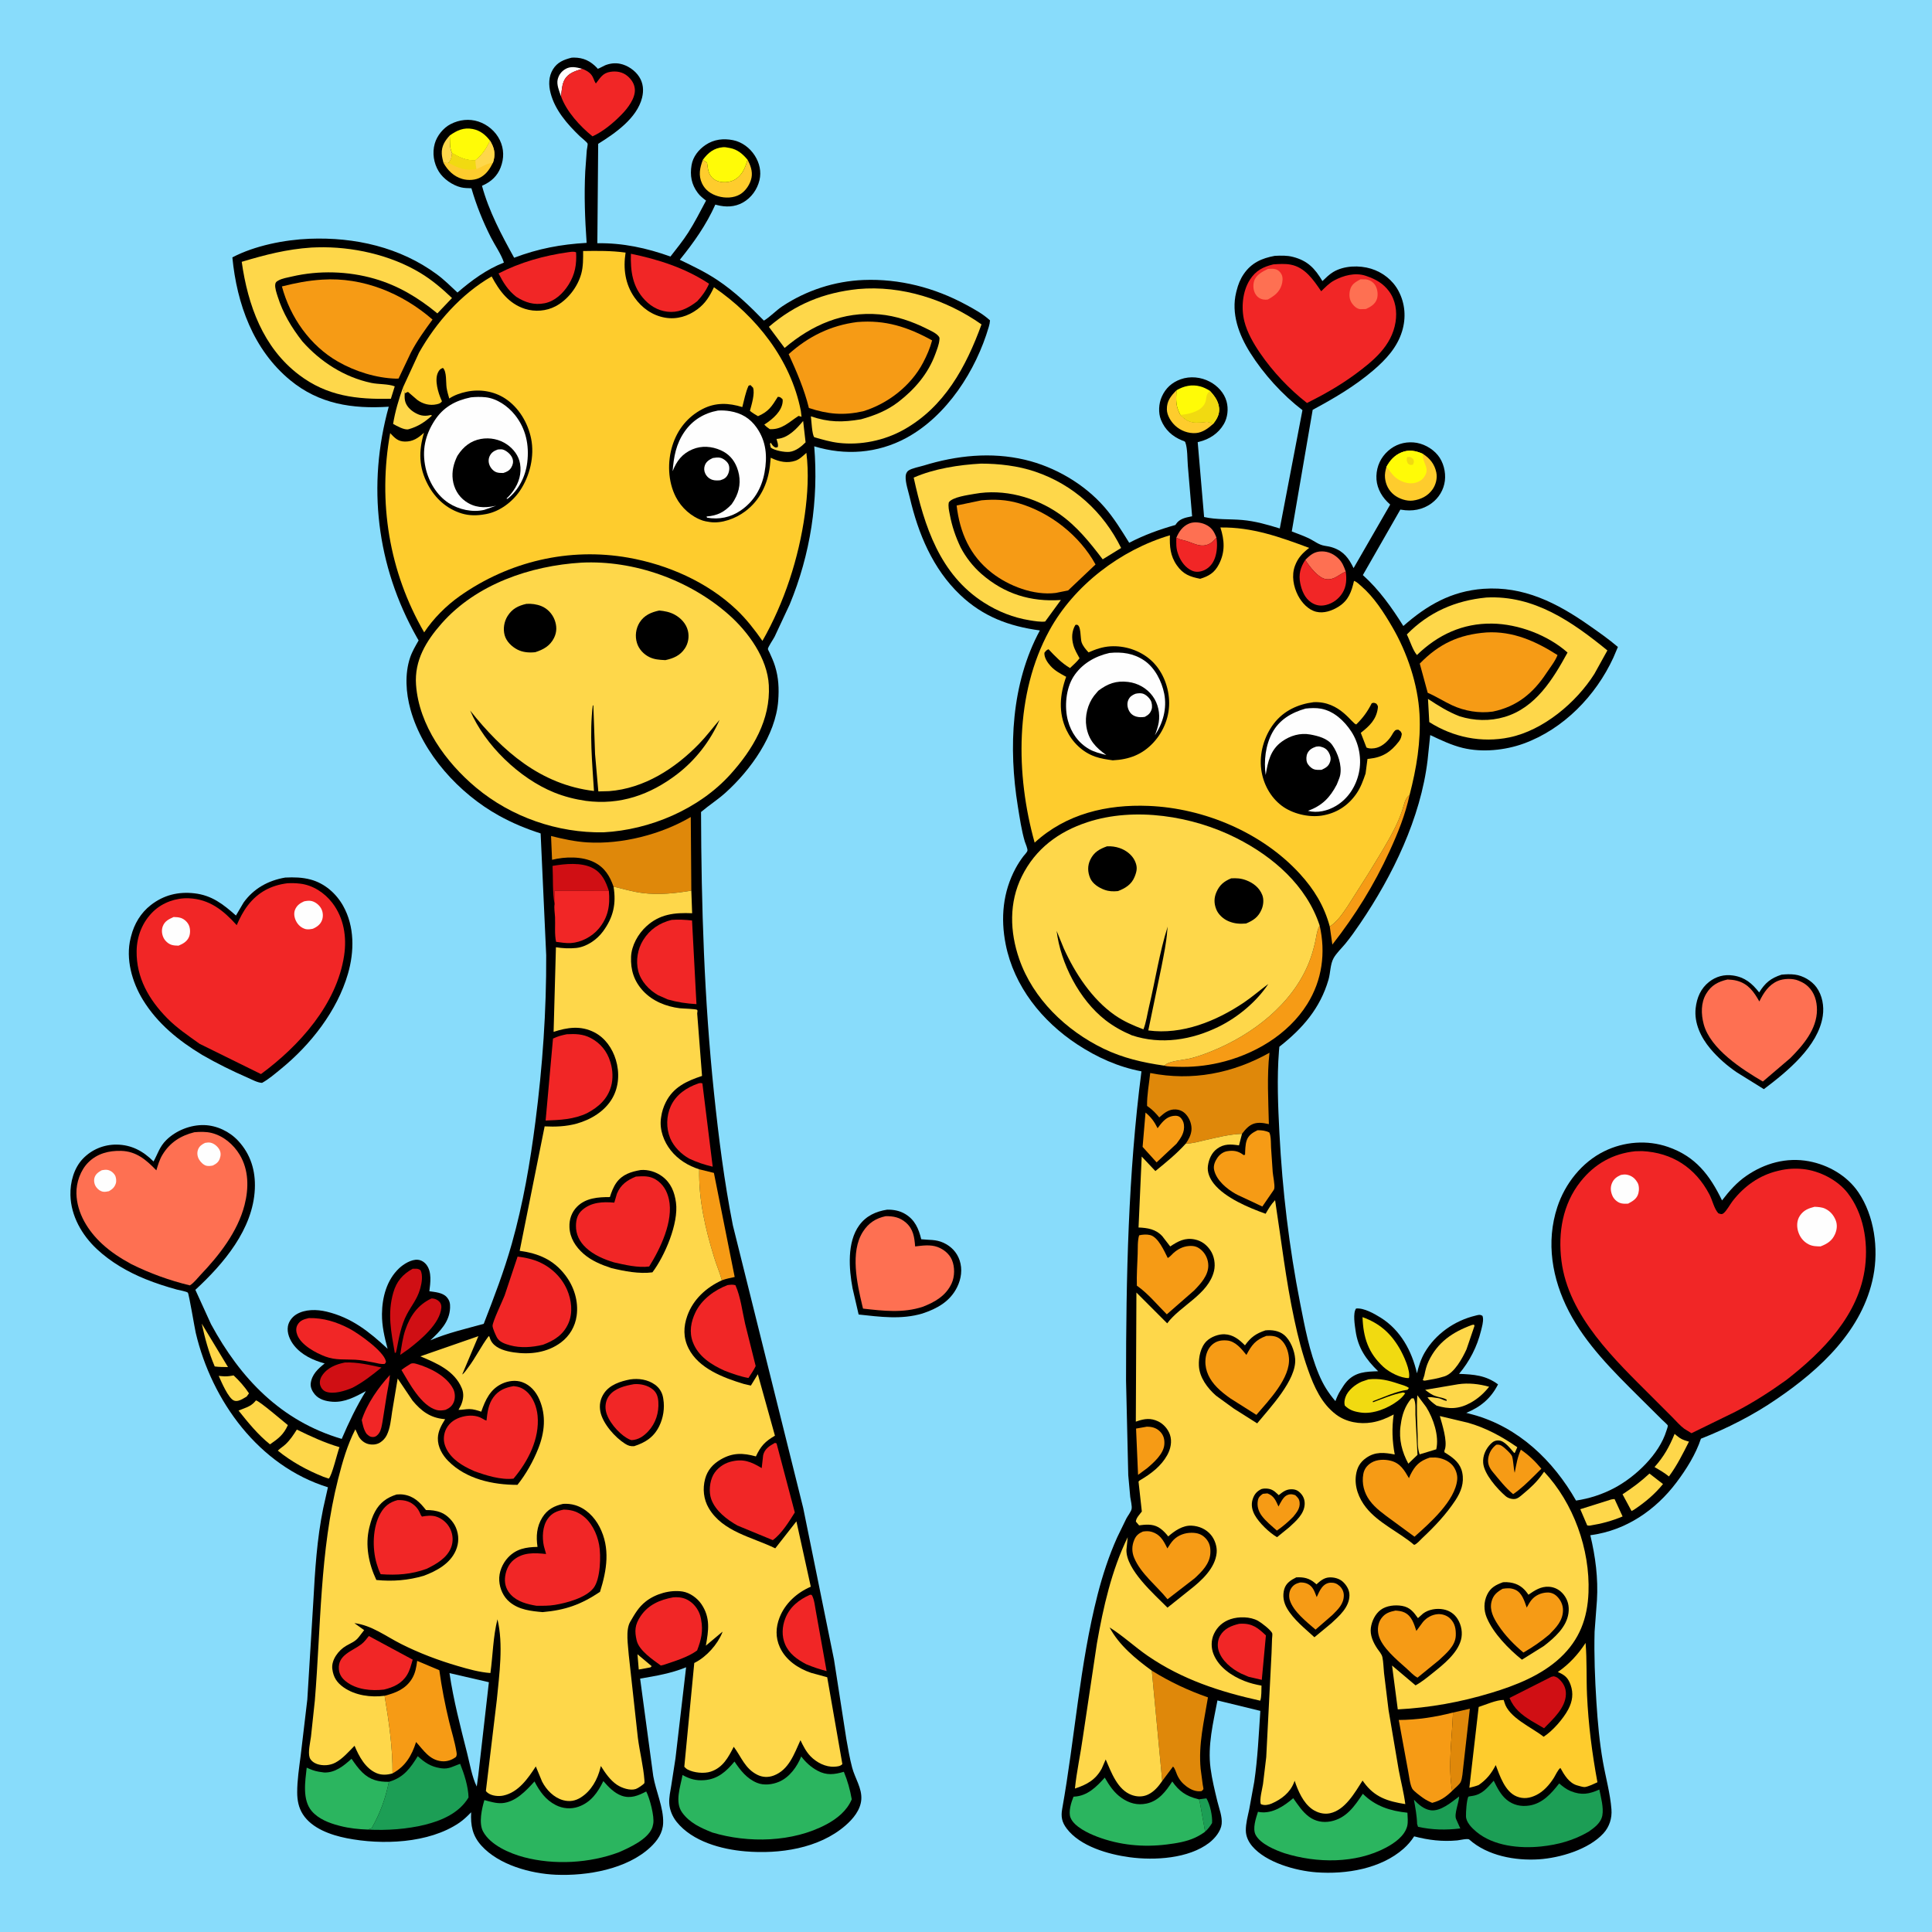 <svg version="1.1" xmlns="http://www.w3.org/2000/svg" style="display: block;" viewBox="0 0 2048 2048" width="1024" height="1024">
<path transform="translate(0,0)" fill="rgb(136,220,251)" d="M -0 -0 L 2048 0 L 2048 2048 L -0 2048 L -0 -0 z"/>
<path transform="translate(0,0)" fill="rgb(0,0,0)" d="M 940.393 1282.29 C 947.178 1282.18 953.748 1283.38 959.625 1286.93 C 969.884 1293.11 973.85 1302.54 976.548 1313.64 C 984.925 1314.62 991.742 1313.65 999.812 1317.26 C 1008.07 1320.95 1014.29 1327.32 1017.21 1335.93 C 1020.42 1345.41 1018.96 1355.67 1014.55 1364.52 C 1006.93 1379.8 993.288 1387.24 977.725 1392.4 C 955.348 1399.03 932.907 1395.88 910.189 1393.44 L 903.775 1365.75 C 899.903 1345.1 897.719 1316.93 910.795 1298.92 C 918.098 1288.87 928.386 1284.19 940.393 1282.29 z"/>
<path transform="translate(0,0)" fill="rgb(254,112,82)" d="M 938.877 1289.19 C 947.171 1289.11 953.955 1290.45 960.341 1296.04 C 968.207 1302.94 969.305 1311.52 970.084 1321.27 C 977.882 1320.34 986.445 1319.07 994 1321.93 C 1000.46 1324.38 1006.36 1329.15 1009.1 1335.62 C 1012.26 1343.08 1012.13 1353.16 1008.76 1360.5 C 1002.78 1373.54 990.903 1380.38 978.108 1385.25 C 957.364 1392.12 936.072 1389.59 914.843 1387.17 L 913.974 1383.61 C 908.546 1360.71 901.037 1327.19 914.684 1305.75 C 920.602 1296.46 928.291 1291.46 938.877 1289.19 z"/>
<path transform="translate(0,0)" fill="rgb(0,0,0)" d="M 1888.46 1033.2 C 1893.07 1032.72 1897.97 1032.52 1902.59 1033.11 C 1911.26 1034.22 1920.33 1039.5 1925.48 1046.5 C 1931.75 1055.04 1933.75 1066.6 1932.22 1076.94 C 1927.46 1109.13 1894.39 1136.01 1869.76 1154.54 L 1841.25 1136.84 C 1830.77 1129.73 1820.99 1121.17 1812.86 1111.45 C 1803.01 1099.69 1795.71 1084.45 1797.46 1068.76 C 1798.69 1057.7 1802.81 1047.84 1811.69 1040.85 C 1819.02 1035.07 1827.77 1032.71 1837 1034.05 C 1849.66 1035.89 1857.19 1042.36 1864.8 1052.02 C 1871.12 1041.81 1877.08 1036.92 1888.46 1033.2 z"/>
<path transform="translate(0,0)" fill="rgb(254,112,82)" d="M 1831.24 1038.3 C 1834.63 1038.47 1837.88 1038.73 1841.17 1039.6 C 1853.23 1042.81 1859.2 1051.33 1864.97 1061.58 C 1869.45 1052.49 1874.77 1044.06 1884.49 1039.85 C 1890.55 1037.22 1900.25 1036.9 1906.37 1039.47 L 1907.5 1039.96 C 1911.1 1041.46 1913.78 1043.03 1916.66 1045.75 C 1923.45 1052.17 1926.06 1061.33 1926.05 1070.48 C 1926.01 1091.03 1911.42 1107.94 1897.78 1121.67 L 1868.71 1146.47 C 1846.78 1133.65 1813 1112 1805.97 1085.6 C 1803.18 1075.11 1802.89 1063.04 1808.61 1053.45 C 1814.03 1044.36 1821.33 1040.59 1831.24 1038.3 z"/>
<path transform="translate(0,0)" fill="rgb(0,0,0)" d="M 302.308 930.26 C 311.613 929.813 320.392 929.954 329.439 932.412 C 344.131 936.403 356.291 947.009 363.705 960.192 C 376.005 982.062 375.651 1008.73 368.847 1032.22 C 357.433 1071.64 329.165 1107.62 297.577 1133.29 C 291.277 1138.41 284.896 1144 277.764 1147.89 C 272.879 1147.69 266.878 1144.29 262.416 1142.35 C 245.88 1135.15 230.028 1127.29 214.403 1118.3 C 189.383 1103.18 166.952 1085.1 151.5 1059.9 C 139.957 1041.07 132.976 1016.4 138.457 994.436 L 138.951 992.5 C 142.215 979.435 149.18 967.718 159.904 959.375 C 173.548 948.759 189.023 945 206 946.936 C 224.597 949.056 236.601 958.522 250.106 970.498 L 258.217 956.73 C 268.955 941.78 284.382 933.319 302.308 930.26 z"/>
<path transform="translate(0,0)" fill="rgb(241,38,38)" d="M 304.502 936.31 C 309.103 936.027 313.563 936.159 318.141 936.694 C 331.653 938.274 343.982 946.333 352.203 957.001 C 364.534 973.003 367.738 993.216 364.792 1012.87 C 357.043 1064.57 317.199 1108.75 276.629 1138.57 L 211.575 1106.48 C 199.419 1097.72 187.622 1089.95 177.044 1079.16 C 157.77 1059.5 144.447 1036.38 144.825 1008.17 C 145.039 992.255 151.092 977.023 162.711 965.973 C 172.482 956.679 186.646 951.659 200.051 952.206 C 222.098 953.107 236.821 965.032 250.921 980.712 C 254.22 973.205 257.702 966.242 262.732 959.706 C 273.404 945.841 287.255 938.501 304.502 936.31 z"/>
<path transform="translate(0,0)" fill="rgb(254,254,254)" d="M 184.082 972.076 C 186.694 972.166 189.36 972.234 191.852 973.104 C 195.588 974.41 199.103 977.729 200.5 981.468 C 201.805 984.96 201.804 989.906 200.289 993.329 C 198.143 998.177 193.882 1000.53 189.214 1002.45 C 186.705 1002.38 184.097 1002.32 181.693 1001.52 C 178.217 1000.37 174.905 997.303 173.321 994.012 C 171.502 990.233 171.064 985.736 172.602 981.771 C 174.705 976.349 179.07 974.313 184.082 972.076 z"/>
<path transform="translate(0,0)" fill="rgb(254,254,254)" d="M 322.246 955.5 C 324.737 954.925 328.073 954.507 330.56 955.19 C 334.542 956.284 338.252 959.25 340.299 962.803 C 342.316 966.305 342.795 970.877 341.577 974.743 C 340.007 979.728 336.267 982.437 331.727 984.5 C 329.431 984.975 326.196 985.491 323.908 984.871 C 319.417 983.653 315.794 980.383 313.756 976.221 C 311.951 972.535 311.191 968.034 312.839 964.152 C 314.728 959.704 318.014 957.456 322.246 955.5 z"/>
<path transform="translate(0,0)" fill="rgb(0,0,0)" d="M 1351.31 271.21 C 1357.98 270.902 1364.09 270.651 1370.61 272.333 C 1386.17 276.344 1393.85 284.535 1401.83 297.958 C 1405.38 294.546 1409.05 290.884 1413.28 288.334 C 1424.62 281.505 1440.94 281.037 1453.34 284.828 C 1465.65 288.592 1476.37 296.964 1482.46 308.398 C 1489.56 321.742 1490.65 336.897 1486.25 351.221 C 1480.96 368.453 1469.08 381.163 1455.66 392.653 C 1436.05 409.432 1414.14 422.25 1391.5 434.43 L 1369.33 563.364 C 1375.26 565.636 1381.37 567.801 1387.12 570.511 C 1392.8 573.185 1397.82 577.553 1404.08 578.52 C 1407.3 579.017 1410.23 579.522 1413.32 580.613 C 1424.6 584.597 1429.87 592.003 1434.85 602.228 L 1473.67 534.865 L 1470.45 531.811 C 1463.24 524.57 1458.67 514.834 1459.05 504.5 C 1459.43 494.066 1463.64 484.943 1471.42 477.989 C 1478.98 471.245 1488.3 468.252 1498.29 468.975 C 1508.02 469.678 1517.9 474.938 1524.09 482.429 C 1530.06 489.67 1532.78 500.338 1531.62 509.656 C 1530.43 519.19 1525.33 527.69 1517.63 533.415 C 1508.11 540.496 1496.83 542.286 1485.34 540.321 L 1484.44 540.154 L 1444.68 609.618 C 1461.81 624.929 1475.48 644.185 1487.6 663.589 C 1512.54 641.583 1538.5 626.61 1572.47 624.167 C 1615.02 621.107 1650.3 639.013 1684.24 662.764 C 1694.7 670.088 1705.33 677.502 1715.04 685.811 L 1710.24 697.12 C 1691.54 737.676 1657.4 772.84 1615.11 788.229 C 1595.4 795.399 1571.06 797.82 1550.53 792.82 C 1538.55 789.902 1527.19 784.428 1516.09 779.202 L 1513.29 805.925 C 1505.95 867.164 1476.29 928.191 1441.9 978.812 C 1436.89 986.173 1431.76 993.528 1426.1 1000.4 C 1422.16 1005.18 1416.66 1010.34 1413.67 1015.67 C 1410.05 1022.11 1410.35 1031.29 1408.29 1038.39 C 1399.42 1068.95 1380.73 1090.31 1356.17 1109.58 L 1355.76 1114.13 C 1353.49 1142.91 1354.76 1172.36 1356.24 1201.15 C 1359.38 1261.98 1366.52 1322.09 1378.28 1381.87 C 1383.26 1407.15 1387.99 1432.67 1397.93 1456.6 C 1402.52 1467.65 1407.81 1476.16 1415.58 1485.26 C 1417.12 1481.11 1418.71 1477.47 1421.1 1473.74 C 1423.08 1470.65 1425.04 1467.31 1427.5 1464.57 C 1436.81 1454.22 1448.06 1453.99 1460.89 1453.56 C 1448.03 1441.08 1439.55 1428.89 1436.99 1410.79 C 1436.15 1404.86 1433.92 1391.89 1437.5 1387.09 C 1445.65 1386.2 1456.82 1392.55 1463.61 1396.8 C 1484.61 1409.93 1496.66 1432.15 1502.03 1455.72 C 1503.92 1448.18 1506.22 1440.64 1510.16 1433.88 C 1521.67 1414.1 1541.8 1399.99 1563.94 1394.66 C 1567.19 1393.88 1568.67 1393.12 1571.5 1394.89 C 1571.76 1395.84 1571.93 1396.3 1572.03 1397.24 C 1572.45 1401.34 1570.93 1406.63 1569.94 1410.63 C 1565.76 1427.61 1557.89 1443.01 1546.64 1456.36 C 1562.42 1456.97 1574.88 1457.83 1587.98 1467.48 C 1580.49 1482.34 1569.49 1491.45 1554.28 1497.7 L 1561.74 1499.67 C 1609.68 1512.89 1646.55 1548.32 1670.66 1590.67 C 1684.7 1588.58 1698.52 1584.1 1711.1 1577.44 C 1733.64 1565.53 1758.87 1541.65 1766.46 1516.68 C 1766.82 1515.48 1768.14 1512.1 1767.94 1511.14 C 1767.76 1510.26 1762.71 1505.84 1761.69 1504.82 L 1737.96 1481.27 C 1710.21 1453.66 1681.21 1425.15 1663.02 1390.02 C 1645.25 1355.71 1638.57 1316.76 1650.84 1279.48 C 1659.01 1254.65 1676.88 1232.02 1700.55 1220.39 C 1721.51 1210.09 1746.04 1208.14 1768.17 1215.79 C 1797.4 1225.89 1812.45 1245.66 1825.43 1272.48 C 1832.97 1262.65 1840.8 1253.66 1851.05 1246.56 C 1870.59 1233.03 1893.85 1226.56 1917.5 1230.99 C 1938.17 1234.85 1958.09 1246.32 1969.99 1263.91 C 1986.94 1288.95 1991.5 1323.55 1985.79 1352.81 C 1974.68 1409.77 1929.6 1451.6 1883.62 1482.85 C 1858.9 1499.92 1830.99 1514.06 1803.05 1525.09 C 1797.55 1541.72 1787.47 1557.71 1776.98 1571.62 C 1754.92 1600.86 1723.76 1622.09 1687.01 1627.23 L 1685.8 1627.39 C 1691.27 1650.3 1694.23 1672.88 1692.82 1696.5 L 1690.33 1729.7 C 1689.7 1754.47 1690.68 1779.56 1692.26 1804.28 C 1693.61 1825.46 1695.48 1846.69 1699.18 1867.61 C 1702.11 1884.2 1706.92 1901.23 1708.2 1918 C 1708.92 1927.37 1706.07 1936.5 1699.64 1943.5 C 1684 1960.55 1653.61 1969.5 1631.26 1970.95 C 1606.26 1972.57 1576.75 1967.24 1557.5 1950 C 1555.89 1948.56 1547.41 1950.65 1544.76 1950.9 C 1528.98 1952.37 1514.29 1950.63 1499.07 1946.61 C 1496.06 1951.35 1492.11 1955.92 1487.9 1959.64 C 1463.7 1981.05 1426.8 1987.04 1395.5 1984.74 C 1373.57 1983.13 1341.99 1974.39 1327.29 1956.93 C 1323.39 1952.29 1320.69 1946.57 1320.63 1940.43 C 1320.55 1932.99 1322.66 1925.33 1324.21 1918.09 L 1329.56 1888.73 C 1333.22 1863.86 1334.33 1838.67 1336.01 1813.61 L 1290.54 1802.52 C 1286.05 1826.23 1280.01 1850.16 1283.23 1874.43 C 1284.78 1886.17 1287.68 1898.03 1290.47 1909.53 C 1292.31 1917.1 1295.81 1925.64 1295.01 1933.5 C 1294.24 1941.05 1287.82 1948.78 1281.96 1953.32 C 1260.04 1970.32 1223.71 1972.28 1197.47 1968.75 C 1174.93 1965.72 1145.03 1957.25 1130.73 1938.32 C 1125.62 1931.56 1124.49 1925.75 1125.97 1917.5 C 1139.46 1842.12 1144.49 1764.73 1163.49 1690.43 C 1168.77 1669.81 1175.53 1649.13 1184.26 1629.7 L 1194.02 1609.62 C 1195.44 1606.98 1198.82 1602.56 1199.5 1599.79 C 1200.25 1596.7 1198.52 1590.17 1198.11 1586.93 L 1196 1563.79 L 1193.65 1463.46 C 1193.66 1353.86 1195.92 1244.49 1209.99 1135.66 C 1185.36 1131.02 1162.78 1120.81 1141.91 1107.09 C 1104.65 1082.59 1074.92 1045.61 1066.08 1001.12 C 1060.54 973.254 1063.05 945.485 1076.68 920.266 C 1079.06 915.863 1081.74 911.785 1084.74 907.785 C 1085.86 906.293 1088.44 903.776 1089.04 902.088 C 1089.77 900.043 1086.97 894.269 1086.31 892 C 1082.82 880.116 1080.94 867.004 1078.95 854.76 C 1068.91 792.726 1071.89 724.602 1102.31 668.297 C 1069.6 663.851 1042.12 653.676 1017.83 630.601 C 988.788 603.021 973.3 565.598 964.38 527.266 C 962.861 520.74 959.678 511.596 960.033 505 C 960.164 502.572 960.969 500.287 963 498.833 C 966.472 496.348 974.923 494.806 979.147 493.507 C 1013.98 482.788 1050.61 478.927 1086.41 487.348 C 1118.12 494.809 1149.24 512.915 1170.7 537.505 C 1180.88 549.166 1188.84 562.279 1197 575.367 C 1212.87 567.126 1228.84 561.336 1246.01 556.483 L 1246.88 555.151 C 1250.42 550.027 1256.67 548.635 1262.42 547.534 L 1263.69 547.3 L 1259.18 494.007 C 1258.56 486.984 1258.94 475.318 1256.48 468.887 C 1255.98 467.573 1254.12 467.316 1252.9 466.811 C 1242.59 462.538 1234.94 455.559 1230.69 445.095 C 1227.66 437.627 1228.27 427.876 1231.53 420.552 C 1235.55 411.515 1242.17 405.434 1251.5 402.075 C 1261.59 398.441 1273.1 399.641 1282.48 404.629 C 1290.75 409.022 1297.64 416.36 1300.2 425.506 C 1302.37 433.266 1301.38 442.523 1297.36 449.478 C 1291.56 459.496 1281.95 465.714 1270.93 468.365 L 1269.61 468.667 L 1276.4 548.065 C 1289.65 551.107 1303.49 550.023 1317 551.227 C 1330.51 552.431 1343.74 556.179 1356.63 560.21 L 1380.65 434.771 C 1359.51 418.614 1339.37 396.403 1325.23 373.909 C 1313.31 354.937 1304.84 332.44 1310.41 309.826 L 1310.88 308 C 1312.49 301.636 1314.66 295.994 1318.37 290.56 C 1326.53 278.604 1337.58 273.722 1351.31 271.21 z"/>
<path transform="translate(0,0)" fill="rgb(28,158,85)" d="M 1270.96 1907.37 L 1278.82 1906.28 C 1282.67 1912.34 1285.47 1925.53 1284.84 1932.5 C 1282.67 1936.09 1280.52 1938.83 1277.46 1941.7 L 1272.4 1913.53 C 1272.07 1911.34 1271.7 1909.47 1270.96 1907.37 z"/>
<path transform="translate(0,0)" fill="rgb(254,204,45)" d="M 1247.1 413.706 C 1246.65 424.702 1246.1 430.062 1251.21 439.794 C 1256.31 444.877 1260.71 447.841 1268.11 447.897 C 1271.71 447.925 1275.1 447.555 1278.66 447.269 C 1281.39 447.05 1283.57 448.267 1285.99 449.38 C 1280.82 453.963 1274.85 458.546 1267.7 459.082 C 1259.8 459.673 1251.69 456.66 1245.88 451.342 C 1241.34 447.191 1237.05 440.366 1236.93 434.083 C 1236.75 425.029 1241.16 419.782 1247.1 413.706 z"/>
<path transform="translate(0,0)" fill="rgb(254,215,74)" d="M 1775.17 1519.94 L 1776.03 1520.71 L 1777.5 1521.94 C 1781.25 1525.16 1784.14 1526.42 1788.81 1527.74 L 1790.39 1528.17 C 1783.87 1541.07 1777.76 1553.43 1769.13 1565.11 C 1764.39 1561.2 1759.15 1558.23 1753.87 1555.13 C 1763.78 1544.06 1769.53 1533.67 1775.17 1519.94 z"/>
<path transform="translate(0,0)" fill="rgb(254,112,82)" d="M 1246.99 570.034 C 1249.73 563.48 1253.68 557.822 1260.5 554.974 C 1265.6 552.844 1272.48 553.624 1277.42 555.807 C 1284.24 558.822 1286.91 563.129 1289.48 569.907 C 1287.71 571.834 1285.91 574.034 1283.71 575.477 C 1273.13 582.423 1264.1 574.535 1253.94 572.519 C 1251.38 572.012 1249.33 571.173 1246.99 570.034 z"/>
<path transform="translate(0,0)" fill="rgb(254,215,74)" d="M 1748.49 1562.02 L 1762.85 1573.15 C 1754.31 1583.78 1743.78 1592.55 1732.5 1600.1 C 1731.58 1600.79 1730.53 1601.23 1729.5 1601.75 L 1719.95 1584.02 C 1730.43 1577.14 1739.33 1570.58 1748.49 1562.02 z"/>
<path transform="translate(0,0)" fill="rgb(254,215,74)" d="M 1707.95 1589.5 C 1709.17 1589.23 1710.25 1589.14 1711.5 1589.06 L 1720.02 1607.51 C 1708.64 1612.28 1697.67 1615.21 1685.5 1617.17 C 1684.46 1617.36 1683.54 1617.12 1682.5 1616.97 L 1675.16 1599.83 L 1707.95 1589.5 z"/>
<path transform="translate(0,0)" fill="rgb(254,112,82)" d="M 1383.67 593.546 C 1388.94 588.207 1393.34 584.503 1401.25 584.5 C 1408.28 584.498 1414.53 587.599 1419.39 592.613 C 1423.08 596.427 1424.78 600.986 1426.51 605.876 C 1419.28 608.904 1414.26 615.264 1405.5 613.9 C 1397.23 612.613 1387.9 600.252 1383.67 593.546 z"/>
<path transform="translate(0,0)" fill="rgb(254,215,74)" d="M 1502.45 1479.03 L 1511.8 1491.49 C 1519.34 1503.46 1525.77 1522.1 1522.5 1536.34 L 1519.71 1537.17 L 1504.88 1541.69 C 1502.33 1534.82 1502.97 1527.19 1502.74 1520 C 1502.3 1506.26 1501.47 1492.78 1502.45 1479.03 z"/>
<path transform="translate(0,0)" fill="rgb(254,215,74)" d="M 1496.06 1482.5 L 1498.42 1482.16 C 1501.13 1486.45 1500.24 1494.49 1500.4 1499.66 L 1502.61 1542.19 L 1492.89 1551.54 C 1486.21 1539.27 1482.71 1525.84 1484.61 1511.77 L 1484.88 1510 C 1486.2 1499.84 1489.33 1490.44 1496.06 1482.5 z"/>
<path transform="translate(0,0)" fill="rgb(28,158,85)" d="M 1546.72 1904.35 C 1546.6 1910.75 1541.21 1922.94 1543.56 1928.35 L 1547.99 1938.23 C 1532.64 1940.08 1518.28 1939.82 1503.16 1936.5 L 1502.19 1933.5 C 1501.97 1924.86 1500.33 1916.25 1498.83 1907.77 C 1503.49 1912.67 1509.37 1917.84 1516.29 1918.92 C 1526.98 1920.58 1538.74 1910.29 1546.72 1904.35 z"/>
<path transform="translate(0,0)" fill="rgb(241,38,38)" d="M 1246.99 570.034 C 1249.33 571.173 1251.38 572.012 1253.94 572.519 C 1264.1 574.535 1273.13 582.423 1283.71 575.477 C 1285.91 574.034 1287.71 571.834 1289.48 569.907 C 1290.59 576.945 1290.24 584.742 1287.86 591.5 C 1285.93 596.985 1282.31 601.656 1277 604.205 C 1272.99 606.13 1268.29 606.873 1264.06 605.154 C 1256.83 602.208 1251.64 595.125 1249.07 587.975 L 1248.56 586.5 C 1246.61 580.968 1246.86 575.805 1246.99 570.034 z"/>
<path transform="translate(0,0)" fill="rgb(246,155,21)" d="M 1215.67 1512.35 L 1217.55 1512.41 C 1222.66 1512.65 1227.09 1514.43 1230.49 1518.35 C 1233.8 1522.17 1234.64 1526.56 1234.21 1531.5 C 1233.35 1541.23 1223.05 1550.42 1216.03 1556.31 L 1206.39 1563.44 L 1204.27 1514.36 L 1215.67 1512.35 z"/>
<path transform="translate(0,0)" fill="rgb(254,215,74)" d="M 1545.72 1467.35 C 1556.57 1465.73 1568.07 1467.03 1578.55 1470.03 C 1572.85 1477.11 1566.66 1482.71 1558.65 1487.11 C 1546.37 1493.84 1536.04 1493.9 1522.83 1490.02 C 1519.65 1487.84 1515.3 1484.45 1513.23 1481.21 C 1515.23 1481.08 1516.97 1480.9 1518.95 1481.29 C 1522.32 1481.94 1525 1481.71 1528.24 1483.21 C 1530.07 1484.05 1531.47 1484.65 1533.5 1484.96 L 1533.5 1483.67 C 1530.34 1481.82 1527.63 1481.65 1524.23 1480.67 L 1522.5 1480.14 C 1517.76 1478.81 1514.62 1476.18 1510.73 1473.28 L 1545.72 1467.35 z"/>
<path transform="translate(0,0)" fill="rgb(223,136,10)" d="M 1540.25 1815.38 L 1558.1 1811.33 L 1551.13 1873.13 C 1550.46 1877.76 1550.32 1885.07 1548.36 1889.08 C 1547.03 1891.81 1541.65 1896.03 1539.35 1898.4 C 1534.72 1871.78 1539.29 1842.34 1540.25 1815.38 z"/>
<path transform="translate(0,0)" fill="rgb(241,38,38)" d="M 1426.51 605.876 C 1427.69 613.514 1427.33 621.634 1423.18 628.377 C 1419.21 634.851 1412.91 639.56 1405.51 641.329 C 1399.83 642.688 1394.77 641.826 1389.91 638.575 C 1383.14 634.051 1379.93 626.105 1378.34 618.439 C 1376.4 609.035 1378.42 601.443 1383.67 593.546 C 1387.9 600.252 1397.23 612.613 1405.5 613.9 C 1414.26 615.264 1419.28 608.904 1426.51 605.876 z"/>
<path transform="translate(0,0)" fill="rgb(246,155,21)" d="M 1409.6 982.124 C 1417.43 977.123 1423.13 968.617 1428.3 961.018 L 1450.35 926.336 C 1460.12 910.222 1470.46 894.131 1478.86 877.248 C 1481.76 871.425 1484.23 865.421 1486.34 859.271 C 1488.22 853.802 1489.25 846.017 1494.22 842.707 C 1489.7 863.652 1481.81 883.16 1472.89 902.556 C 1456.35 938.492 1436.68 970.141 1412.35 1001.3 L 1409.6 982.124 z"/>
<path transform="translate(0,0)" fill="rgb(246,155,21)" d="M 1214.3 1179.37 C 1220.37 1184.39 1223.63 1189.02 1227.09 1195.94 C 1230.85 1190.92 1234.96 1185.2 1241.34 1183.41 C 1244.11 1182.64 1248.08 1182.21 1250.5 1184 C 1252.97 1185.82 1254.6 1189.01 1254.99 1192 C 1256.07 1200.37 1251.97 1206.01 1247.24 1212.3 L 1226.05 1232.16 L 1211.21 1215.75 L 1214.3 1179.37 z"/>
<path transform="translate(0,0)" fill="rgb(255,251,7)" d="M 1247.1 413.706 C 1254.95 409.15 1263.32 407.223 1272.28 409.588 C 1276.01 410.571 1279.15 412.222 1282.42 414.221 C 1287.98 420.169 1292.85 426.867 1292.34 435.478 C 1292.02 440.893 1289.18 445.2 1285.99 449.38 C 1283.57 448.267 1281.39 447.05 1278.66 447.269 C 1275.1 447.555 1271.71 447.925 1268.11 447.897 C 1260.71 447.841 1256.31 444.877 1251.21 439.794 C 1246.1 430.062 1246.65 424.702 1247.1 413.706 z"/>
<path transform="translate(0,0)" fill="rgb(241,218,17)" d="M 1282.42 414.221 C 1287.98 420.169 1292.85 426.867 1292.34 435.478 C 1292.02 440.893 1289.18 445.2 1285.99 449.38 C 1283.57 448.267 1281.39 447.05 1278.66 447.269 C 1275.1 447.555 1271.71 447.925 1268.11 447.897 C 1260.71 447.841 1256.31 444.877 1251.21 439.794 C 1257.69 439.423 1266.76 437.378 1272.01 433.5 C 1275.82 430.683 1277.98 427.406 1278.56 422.73 C 1278.99 419.216 1279.41 417.71 1281.75 414.96 L 1282.42 414.221 z"/>
<path transform="translate(0,0)" fill="rgb(254,215,74)" d="M 1560.37 1404.5 L 1562.46 1404.13 L 1563.01 1405.5 L 1554.59 1430.25 C 1550.37 1439.54 1541.73 1455.47 1531.51 1458.9 L 1530.1 1459.32 C 1523.7 1461.32 1517.26 1462.4 1510.67 1463.5 C 1509.29 1463.6 1510.12 1463.64 1508.21 1463 L 1509.88 1457.95 C 1510.98 1452.57 1511.96 1448.04 1514.35 1442.99 C 1523.94 1422.73 1539.84 1412.01 1560.37 1404.5 z"/>
<path transform="translate(0,0)" fill="rgb(241,218,17)" d="M 1444.32 1396.2 C 1462.1 1402.61 1473.95 1412.93 1483.46 1429.12 C 1487.54 1436.06 1495.6 1453.03 1493.5 1460.81 C 1484.91 1461.12 1472.62 1454.64 1466.5 1449.01 C 1450.31 1434.12 1445.12 1417.84 1444.32 1396.2 z"/>
<path transform="translate(0,0)" fill="rgb(246,155,21)" d="M 1586.05 1531.5 C 1588.44 1531.16 1590.01 1531.46 1592.1 1532.77 C 1594.46 1534.24 1602.08 1541.13 1602.87 1543.82 C 1604.38 1548.97 1604.28 1555.69 1605.63 1561.24 C 1607.33 1552.63 1608.5 1544.76 1612.17 1536.71 C 1620.59 1542.42 1627.41 1549.1 1633.91 1556.88 L 1625.68 1565.07 C 1618.9 1571.76 1611.91 1578.54 1604 1583.87 C 1596.2 1577.52 1588.97 1568.24 1582.53 1560.5 C 1578.91 1556.16 1576.75 1551.73 1577.58 1545.94 C 1578.43 1540.05 1581.36 1535.06 1586.05 1531.5 z"/>
<path transform="translate(0,0)" fill="rgb(241,218,17)" d="M 1450.64 1462.16 C 1462.37 1460.9 1471.38 1463.1 1482.4 1466.79 C 1485.97 1467.98 1490.48 1469 1493.5 1471.27 L 1492.06 1473.24 C 1479.95 1474.82 1466.61 1481.12 1455.18 1485.39 L 1455.5 1486.44 C 1465.35 1482.79 1476.32 1478.13 1486.62 1476.18 L 1487.5 1476.02 L 1489.59 1476.86 C 1487.42 1480.21 1484.78 1482.64 1481.62 1485.05 C 1471.27 1492.92 1455.3 1499.37 1442.21 1497.32 L 1440.5 1497.03 C 1434.53 1496.04 1429.81 1494.26 1425.5 1489.89 C 1424.74 1486.81 1425.25 1483.84 1426.3 1480.88 C 1428.85 1473.71 1436.72 1467.53 1443.5 1464.59 L 1450.64 1462.16 z"/>
<path transform="translate(0,0)" fill="rgb(208,15,20)" d="M 1644.49 1777.5 L 1647.02 1776.92 C 1649.5 1777.49 1650.8 1778.13 1652.7 1779.89 C 1657.45 1784.3 1660.09 1789.41 1659.92 1796 C 1659.55 1810.45 1646.24 1822.34 1636.77 1832.03 L 1623.45 1824.25 C 1613.08 1817.82 1604.92 1811.41 1600.15 1799.91 L 1644.49 1777.5 z"/>
<path transform="translate(0,0)" fill="rgb(241,38,38)" d="M 1313.57 1721.31 L 1315.57 1721.2 C 1327.66 1720.79 1333.65 1725.77 1341.91 1733.6 L 1337.55 1780.72 L 1323.6 1777.49 L 1315.35 1773.9 C 1305.48 1768.96 1294.93 1760.41 1291.71 1749.42 C 1290.25 1744.41 1290.78 1738.5 1293.38 1733.95 C 1297.74 1726.29 1305.46 1723.2 1313.57 1721.31 z"/>
<path transform="translate(0,0)" fill="rgb(254,204,45)" d="M 1469.69 494.887 C 1473.4 488.006 1478.25 482.629 1485.6 479.567 C 1493.5 476.276 1500.82 477.793 1508.32 481.087 C 1515.77 485.923 1520.68 491.908 1522.53 500.735 C 1523.82 506.908 1522.11 513.761 1518.48 518.88 C 1513.54 525.849 1506.1 529.498 1497.78 530.621 C 1491.07 531.526 1482.88 528.689 1477.64 524.492 C 1472.08 520.036 1468.92 513.72 1468.18 506.677 C 1467.74 502.559 1468.59 498.824 1469.69 494.887 z"/>
<path transform="translate(0,0)" fill="rgb(255,251,7)" d="M 1469.69 494.887 C 1473.4 488.006 1478.25 482.629 1485.6 479.567 C 1493.5 476.276 1500.82 477.793 1508.32 481.087 L 1508.32 483.091 C 1508.56 492.018 1516.42 496.751 1509.24 506.199 C 1506.38 509.961 1501.6 511.912 1497.03 512.282 C 1490.37 512.822 1482.79 509.532 1478.01 504.961 C 1474.85 501.944 1472.66 498.075 1469.69 494.887 z"/>
<path transform="translate(0,0)" fill="rgb(241,218,17)" d="M 1491.53 484.5 C 1495.55 484.112 1495.3 484.415 1498.24 486.837 C 1499.09 489.679 1498.95 489.724 1497.83 492.5 C 1494.85 493.111 1495.07 493.135 1492.51 491.5 C 1491.04 488.265 1490.92 487.983 1491.53 484.5 z"/>
<path transform="translate(0,0)" fill="rgb(246,155,21)" d="M 1333 1198.1 C 1337.36 1198 1341.58 1198.5 1345.5 1200.46 C 1346.05 1201.78 1346.16 1201.88 1346.5 1203.51 C 1347.36 1207.58 1347.13 1212.45 1347.38 1216.64 L 1349.13 1242.46 C 1349.51 1247.01 1351.58 1255.92 1350.77 1260.1 C 1350.56 1261.19 1348.82 1263.33 1348.14 1264.4 L 1338.13 1278.96 L 1312.05 1266.74 L 1309.73 1265.53 C 1300.36 1260.16 1289.57 1251.35 1287.03 1240.26 C 1285.97 1235.61 1287.9 1231.04 1290.52 1227.26 C 1292.98 1223.71 1296.69 1220.98 1301 1220.29 C 1307.29 1219.28 1312.37 1220.04 1317.49 1223.83 L 1318.37 1224.5 L 1319.81 1224 C 1319.97 1219.3 1320.01 1213.48 1321.5 1208.99 C 1323.37 1203.36 1327.95 1200.54 1333 1198.1 z"/>
<path transform="translate(0,0)" fill="rgb(246,155,21)" d="M 1398.91 981.131 C 1405.48 1009.98 1401.51 1039.11 1385.81 1064.25 C 1365.37 1096.98 1329.05 1118.24 1291.97 1126.67 C 1277.72 1129.91 1263.2 1131.32 1248.61 1130.86 C 1244.22 1130.73 1238.1 1130.8 1233.89 1129.59 L 1235.44 1128.6 C 1240.4 1124.4 1255.87 1123.56 1262.83 1121.71 C 1269.91 1119.83 1276.75 1117.4 1283.54 1114.68 C 1326.93 1097.3 1369.61 1065.02 1387.48 1020.5 C 1390.45 1013.11 1392.65 1005.27 1394.36 997.5 C 1395.4 992.75 1395.91 987.326 1398.01 982.918 L 1398.91 981.131 z"/>
<path transform="translate(0,0)" fill="rgb(246,155,21)" d="M 1479.33 1707.27 C 1482.61 1707.54 1485.81 1707.85 1488.82 1709.3 C 1496.6 1713.03 1498.89 1721.34 1501.39 1728.85 L 1508.33 1719.43 C 1512.29 1714.67 1518.11 1711.43 1524.34 1711.06 C 1528.98 1710.78 1533.95 1712.49 1537.29 1715.77 C 1542.37 1720.78 1543.42 1726.91 1543.19 1733.74 C 1542.82 1744.85 1532.76 1752.92 1525.31 1759.9 L 1502.65 1778.36 L 1501.93 1778 C 1498.19 1775.86 1494.42 1771.75 1491.18 1768.83 C 1481.31 1759.95 1464.5 1746.34 1461.32 1732.99 C 1459.92 1727.15 1460.67 1720.46 1464.28 1715.5 C 1468.24 1710.04 1473.04 1708.56 1479.33 1707.27 z"/>
<path transform="translate(0,0)" fill="rgb(246,155,21)" d="M 1211.53 1623.5 C 1214.95 1623.02 1217.82 1622.86 1221.16 1623.9 C 1229.35 1626.44 1232.93 1632.35 1236.55 1639.56 L 1237.46 1641.38 C 1239.46 1638.31 1241.5 1634.84 1244.11 1632.24 C 1249.15 1627.23 1256.13 1624.78 1263.13 1624.8 C 1269.18 1624.81 1273.95 1626.21 1278.18 1630.83 C 1282.36 1635.39 1283.37 1640.46 1283.03 1646.5 C 1282.39 1657.74 1274.11 1665.89 1266.38 1673.05 L 1237.62 1695.27 C 1226.39 1681.29 1209.24 1668.19 1202.27 1651.38 C 1199.63 1645.04 1199.68 1638.64 1202.37 1632.28 C 1204.32 1627.68 1207.04 1625.44 1211.53 1623.5 z"/>
<path transform="translate(0,0)" fill="rgb(246,155,21)" d="M 1207.52 1309.5 C 1211.08 1308.61 1215.64 1308.32 1219.21 1309.22 C 1227.81 1311.38 1234.24 1326.33 1237.84 1333.49 C 1239.93 1332.62 1242.09 1329.91 1243.84 1328.33 C 1248.44 1324.18 1253.97 1321.3 1260.25 1320.82 C 1265.95 1320.38 1269.72 1321.54 1273.95 1325.5 C 1278.34 1329.62 1280.79 1335.49 1280.85 1341.5 C 1280.95 1351.96 1272.64 1360.96 1265.82 1367.96 L 1236.86 1393.26 C 1227.06 1383.5 1217.04 1371.3 1205.84 1363.37 L 1205.11 1362.87 C 1204.79 1351.73 1205.58 1340.4 1205.97 1329.26 C 1206.19 1322.94 1205.71 1315.54 1207.52 1309.5 z"/>
<path transform="translate(0,0)" fill="rgb(246,155,21)" d="M 1539.35 1898.4 C 1532.78 1904.82 1527.12 1908.72 1518.17 1911.1 C 1514.72 1909.64 1511.52 1908.05 1508.47 1905.87 C 1505.74 1903.92 1498.46 1898.66 1497 1895.97 C 1494.56 1891.47 1493.83 1883.23 1492.81 1878.17 L 1482.73 1823.24 C 1502.23 1823.16 1521.38 1820.21 1540.25 1815.38 C 1539.29 1842.34 1534.72 1871.78 1539.35 1898.4 z"/>
<path transform="translate(0,0)" fill="rgb(223,136,10)" d="M 1220.97 1770.96 C 1240.12 1782.84 1259.21 1791.85 1280.49 1799.3 C 1276.35 1824.7 1270.23 1849.18 1272.74 1875.12 L 1274.98 1891.98 C 1275.06 1892.54 1275.82 1896.05 1275.66 1896.5 C 1275.33 1897.41 1274.36 1897.93 1273.72 1898.65 C 1267.79 1899.63 1262.17 1897.04 1257.47 1893.5 C 1253.09 1890.21 1250.01 1886.37 1247.79 1881.39 C 1246.61 1878.74 1245.52 1874.52 1243.45 1872.62 L 1232 1887.93 L 1220.97 1770.96 z"/>
<path transform="translate(0,0)" fill="rgb(246,155,21)" d="M 1515.61 1545.11 L 1521.5 1545.02 C 1528 1545.38 1535.15 1548.2 1539.52 1553.07 C 1543 1556.96 1545.17 1563.03 1544.72 1568.25 C 1542.73 1590.85 1515.43 1614.73 1499.42 1628.99 L 1475.42 1611.36 C 1467.12 1605.23 1458.09 1599.05 1451.93 1590.63 C 1445.97 1582.5 1443.35 1572.49 1445.17 1562.49 C 1446.12 1557.27 1449.1 1553.34 1453.59 1550.58 C 1459.57 1546.9 1467.77 1546.78 1474.38 1548.48 C 1484.43 1551.06 1488.68 1558.53 1493.55 1566.91 L 1495.01 1563.5 C 1499.99 1553.51 1504.8 1548.66 1515.61 1545.11 z"/>
<path transform="translate(0,0)" fill="rgb(43,181,95)" d="M 1277.46 1941.7 C 1274.07 1944.15 1270.69 1946.21 1266.89 1947.98 C 1257.67 1952.27 1247 1953.94 1237 1955.2 C 1211.81 1958.36 1186.73 1955.97 1162.92 1946.93 C 1153.85 1943.49 1138.49 1936.32 1134.77 1926.75 C 1132.37 1920.57 1135.55 1910.4 1137.97 1904.55 L 1138.95 1904.5 C 1152.89 1903.63 1162.31 1894.11 1171.07 1884.35 C 1175.96 1892.71 1180.84 1900.28 1188.97 1905.92 C 1197.09 1911.57 1205.7 1913.91 1215.49 1911.82 C 1228.27 1909.09 1236.04 1898.74 1242.66 1888.44 C 1249.8 1898.73 1257.43 1904.02 1269.58 1907.03 L 1270.96 1907.37 C 1271.7 1909.47 1272.07 1911.34 1272.4 1913.53 L 1277.46 1941.7 z"/>
<path transform="translate(0,0)" fill="rgb(28,158,85)" d="M 1583.39 1887.6 C 1587.11 1895 1590.63 1902.41 1597.13 1907.8 C 1603.95 1913.46 1612.28 1915.29 1621 1913.97 C 1635.19 1911.81 1644.48 1901.14 1652.8 1890.51 C 1656.57 1893.74 1660.46 1896.82 1665.1 1898.69 C 1676.47 1903.26 1684.64 1901.86 1695.37 1896.97 C 1697.02 1905.18 1700.07 1916 1698.56 1924.38 C 1697.13 1932.36 1690.12 1937.41 1683.91 1941.73 C 1668.23 1950.88 1651.58 1955.49 1633.58 1957.35 C 1610.91 1959.69 1583.1 1956.94 1564.9 1941.69 C 1560.26 1937.8 1554.21 1931.83 1554.01 1925.41 C 1553.87 1920.87 1554.66 1908.38 1556.49 1904.57 C 1556.61 1904.34 1560.24 1903.82 1560.75 1903.75 C 1571.51 1902.09 1576.49 1895.22 1583.39 1887.6 z"/>
<path transform="translate(0,0)" fill="rgb(43,181,95)" d="M 1444.66 1901.47 C 1457.88 1914.67 1473.75 1919.66 1491.93 1921.56 C 1492.08 1925.96 1492.78 1931.54 1491.69 1935.8 C 1488.99 1946.27 1478.19 1953.77 1469.17 1958.57 C 1436.92 1975.69 1395.83 1975.14 1361.72 1964.53 C 1351.9 1961.21 1336.4 1954.82 1331.15 1945.29 C 1327.41 1938.48 1331.32 1927.51 1333.5 1920.54 L 1335.5 1920.93 C 1348.93 1922.79 1361.24 1914.43 1370.88 1906.16 C 1375.82 1913.1 1380.69 1920.75 1387.68 1925.85 C 1394.33 1930.72 1402.28 1932.29 1410.38 1930.77 C 1427.07 1927.62 1435.93 1914.62 1444.66 1901.47 z"/>
<path transform="translate(0,0)" fill="rgb(223,136,10)" d="M 1257 1212.25 C 1259.9 1207.98 1262.32 1203.68 1262.95 1198.46 C 1263.65 1192.66 1261.23 1185.89 1257.4 1181.52 C 1254.44 1178.13 1250.77 1176.34 1246.27 1176.06 C 1239.63 1175.66 1234.67 1179.34 1230 1183.53 L 1228.89 1184.55 C 1225.26 1180.14 1221.86 1176.53 1217.19 1173.21 L 1215.93 1172.33 C 1215.71 1161.01 1218.08 1148.74 1219.29 1137.43 C 1263.49 1146.25 1306.68 1137.84 1345.71 1115.96 C 1342.89 1140.61 1344.52 1166.83 1345.06 1191.63 C 1331.14 1188.37 1325.02 1190.54 1316.58 1201.88 C 1303.45 1202.34 1289.81 1205.8 1277 1208.72 C 1270.41 1210.22 1263.81 1212.3 1257 1212.25 z"/>
<path transform="translate(0,0)" fill="rgb(246,155,21)" d="M 1575.72 670.412 C 1603.73 668.798 1627.98 679.7 1651.04 694.4 C 1648.64 700.823 1643.2 707.529 1639.41 713.288 C 1625.23 734.854 1607.93 749.078 1582.39 754.322 C 1568.02 756.35 1552.51 753.768 1539.36 747.661 C 1530.52 743.555 1522.49 738.266 1513.44 734.406 L 1505 703.452 C 1525.34 682.48 1546.47 672.625 1575.72 670.412 z"/>
<path transform="translate(0,0)" fill="rgb(246,155,21)" d="M 1040.43 530.344 C 1054.05 529.104 1066.62 529.58 1079.81 533.43 C 1113.36 543.221 1144.43 567.686 1161.32 598.358 L 1132.27 625.883 L 1119.09 628.55 C 1095.89 631.437 1069.34 621.278 1051.22 607.104 C 1028.04 588.974 1017.44 564.472 1014.06 535.854 L 1040.43 530.344 z"/>
<path transform="translate(0,0)" fill="rgb(254,204,45)" d="M 1680.77 1741.57 C 1682.33 1759.68 1681.49 1778.66 1682.32 1796.94 C 1683.74 1828.13 1687.68 1858.58 1693.34 1889.28 C 1689.71 1890.96 1684.01 1893.78 1680.07 1894.34 C 1678.33 1894.58 1673.84 1893.15 1671.99 1892.64 C 1663.29 1890.21 1658.17 1881.49 1654.09 1874.12 C 1651.72 1875.48 1648.73 1882.13 1647.14 1884.63 C 1642.55 1891.81 1636.38 1898.93 1628.64 1902.77 C 1621.77 1906.18 1614.99 1907.27 1607.71 1904.31 C 1595.38 1899.28 1589.87 1882.51 1585.55 1871.06 C 1580.89 1880.11 1575.77 1886.45 1567.45 1892.21 C 1564.24 1893.49 1560.92 1894.27 1557.57 1895.11 L 1567.45 1809.46 C 1574.78 1807.07 1586.53 1801.86 1594 1802.03 L 1594.29 1803.02 L 1594.74 1804.5 C 1599.3 1820.89 1623.74 1831.03 1636.29 1841.02 C 1645.71 1835.1 1657.18 1821.93 1662.43 1811.99 C 1666.87 1803.6 1668.12 1795.03 1664.89 1786 C 1662.4 1779.03 1659.24 1775.93 1652.59 1772.93 L 1651.36 1772.39 C 1663.34 1764.13 1672.88 1753.76 1680.77 1741.57 z"/>
<path transform="translate(0,0)" fill="rgb(254,215,74)" d="M 1575.56 633.403 C 1626.14 630.771 1666.45 658.966 1703.9 689.482 L 1690.13 714.323 C 1670.99 744.689 1635.98 774.2 1600.01 781.657 C 1570.58 787.755 1540.37 781.539 1515.09 765.445 L 1513.73 740.846 C 1524.69 748.08 1534.85 754.475 1547.11 759.259 C 1562.63 764.168 1579.35 764.646 1595 759.975 C 1627.82 750.177 1646.18 720.029 1661.66 691.736 C 1640.85 673.229 1609.59 661.439 1581.75 661.044 C 1550.36 660.599 1524.23 672.887 1502 694.357 C 1497.52 689.096 1494.57 679.015 1491.31 672.56 C 1514.54 648.842 1542.84 636.561 1575.56 633.403 z"/>
<path transform="translate(0,0)" fill="rgb(254,215,74)" d="M 1039.86 491.454 C 1058.96 491.458 1079.12 493.797 1097.28 499.941 C 1137.82 513.655 1169.56 542.547 1188.45 580.888 L 1168.91 592.914 C 1155.31 575.063 1141.47 557.686 1122.86 544.719 C 1097.22 526.86 1064.17 517.904 1033.15 523.505 C 1026.16 524.766 1009.76 526.813 1005.8 532.5 C 1004.88 536.959 1006.03 541.208 1006.86 545.618 C 1009.15 557.808 1012.92 568.979 1018.27 580.141 C 1023.59 590.51 1031.5 600.613 1040.27 608.275 C 1064.71 629.611 1092.41 638.169 1124.58 636.032 L 1107.9 658.864 C 1102.65 659.417 1096.85 658.402 1091.65 657.566 C 1074.14 654.749 1057.96 648.31 1043.02 638.783 C 996.129 608.885 979.827 557.676 968.555 506.284 C 990.102 496.793 1016.51 492.734 1039.86 491.454 z"/>
<path transform="translate(0,0)" fill="rgb(241,38,38)" d="M 1349.81 280.251 C 1355.65 279.831 1362.32 279.408 1368.09 280.503 C 1383.5 283.426 1392.32 296.752 1400.52 308.752 C 1404.76 304.619 1408.97 300.145 1414.23 297.314 C 1424.11 291.996 1436.51 288.652 1447.55 292.294 L 1449 292.805 C 1458.46 296.026 1466.28 300.52 1472.36 308.666 C 1479.34 318.034 1481.14 330.088 1479.33 341.45 C 1475.3 366.694 1455.74 382.563 1436.39 396.872 C 1420.27 408.681 1403.31 418.317 1385.46 427.198 C 1366.74 412.594 1349.17 393.925 1335.77 374.362 C 1328.85 364.25 1322.1 352.619 1319.08 340.644 C 1315.54 326.604 1316.99 308.952 1324.95 296.492 C 1331.13 286.826 1339.03 282.793 1349.81 280.251 z"/>
<path transform="translate(0,0)" fill="rgb(254,112,82)" d="M 1442.17 296.047 L 1448 296.147 C 1452.05 296.702 1455.63 298.936 1457.79 302.386 C 1460.26 306.326 1461.05 312.481 1459.61 316.887 C 1457.75 322.547 1452.98 325.203 1447.92 327.577 L 1442 327.759 C 1438.24 327.351 1435.22 324.507 1433.15 321.55 C 1430.26 317.45 1429.94 312.293 1431.08 307.5 C 1432.56 301.296 1436.97 298.865 1442.17 296.047 z"/>
<path transform="translate(0,0)" fill="rgb(254,112,82)" d="M 1344.1 285.059 C 1346.65 284.954 1349.46 284.674 1351.95 285.341 C 1354.99 286.155 1357.09 288.143 1358.5 290.897 C 1360.19 294.193 1359.62 298.803 1358.56 302.202 C 1356.17 309.839 1350.61 313.794 1343.97 317.492 C 1342.35 317.788 1340.94 317.773 1339.33 317.499 C 1335.75 316.891 1333.08 315.166 1331.09 312.126 C 1328.52 308.207 1328.05 302.639 1329.33 298.166 C 1331.25 291.472 1338.34 287.787 1344.1 285.059 z"/>
<path transform="translate(0,0)" fill="rgb(254,215,74)" d="M 1233.89 1129.59 C 1211.61 1126.42 1190.35 1121.55 1169.97 1111.71 C 1130.23 1092.52 1095.06 1058.88 1080.4 1016.56 C 1070.41 987.721 1069.46 956.65 1083.22 928.915 C 1097.7 899.722 1121.95 881.693 1152.58 871.591 C 1202.66 855.076 1264.19 864.915 1310.55 888.35 C 1349.55 908.059 1384.93 938.657 1398.91 981.131 L 1398.01 982.918 C 1395.91 987.326 1395.4 992.75 1394.36 997.5 C 1392.65 1005.27 1390.45 1013.11 1387.48 1020.5 C 1369.61 1065.02 1326.93 1097.3 1283.54 1114.68 C 1276.75 1117.4 1269.91 1119.83 1262.83 1121.71 C 1255.87 1123.56 1240.4 1124.4 1235.44 1128.6 L 1233.89 1129.59 z"/>
<path transform="translate(0,0)" fill="rgb(0,0,0)" d="M 1173.46 897.14 C 1177.92 896.871 1182.55 897.514 1186.8 898.949 C 1193.43 901.189 1199.97 906.067 1202.97 912.5 C 1205.95 918.889 1205.31 923.097 1202.74 929.466 C 1199.46 937.601 1192.87 941.618 1185.08 944.595 C 1179.96 945.063 1175.65 944.979 1170.77 943.206 C 1164.81 941.047 1158.18 936.872 1155.63 930.829 C 1152.9 924.37 1152.68 917.622 1155.79 911.247 C 1159.7 903.209 1165.47 900.06 1173.46 897.14 z"/>
<path transform="translate(0,0)" fill="rgb(0,0,0)" d="M 1305.1 931.082 C 1310.92 930.786 1315.41 931.001 1321 933.107 C 1328.54 935.949 1334.97 940.97 1338.02 948.63 C 1339.89 953.323 1339.32 959.348 1337.39 963.934 C 1333.96 972.123 1328.68 975.681 1320.88 978.953 C 1314.25 979.505 1308.66 979.184 1302.45 976.609 C 1296.89 974.305 1291.48 969.522 1289.26 963.865 C 1286.8 957.617 1286.8 951.792 1289.5 945.61 C 1292.83 937.989 1297.68 934.155 1305.1 931.082 z"/>
<path transform="translate(0,0)" fill="rgb(0,0,0)" d="M 1237.79 982.25 L 1237.3 987 C 1236.38 999.543 1233.65 1012.21 1231.27 1024.57 L 1217.23 1092.31 C 1253.12 1097.21 1289.33 1082.42 1318.52 1062.77 C 1327.51 1056.72 1335.69 1049.49 1344.45 1043.09 C 1331.96 1061.84 1312.4 1078.16 1292.35 1088.11 C 1263.47 1102.45 1230.71 1107.76 1199.72 1097.44 C 1189.77 1093.24 1180.29 1087.97 1171.76 1081.33 C 1144.18 1059.87 1124.21 1021.13 1120.07 986.736 L 1127.63 1005.25 C 1139.55 1031.72 1157.68 1059.35 1181.78 1076.13 C 1191.24 1082.72 1201.34 1087.1 1212.09 1091.15 C 1214.98 1083.84 1216.18 1074.89 1218.02 1067.17 C 1224.68 1039.28 1229.07 1009.51 1237.79 982.25 z"/>
<path transform="translate(0,0)" fill="rgb(241,38,38)" d="M 1733.36 1220.37 L 1740.64 1220.2 C 1772.61 1221.81 1797.2 1237.79 1812.08 1266.2 C 1815.31 1272.37 1816.94 1281.11 1821.5 1286.13 C 1823.53 1286.8 1825.09 1287.64 1827.03 1286.08 C 1830.4 1283.38 1833.83 1276.81 1836.6 1273.22 C 1848.77 1257.45 1865.05 1245.78 1884.57 1241.19 L 1886.5 1240.74 C 1894.67 1238.81 1903.08 1238.39 1911.45 1239.26 C 1928.71 1241.07 1947.81 1250.78 1958.52 1264.52 C 1975.31 1286.07 1980.37 1315.93 1977.12 1342.53 C 1970.87 1393.87 1932.37 1432.62 1893.5 1462.93 C 1876.11 1475.38 1858.54 1486.74 1839.48 1496.56 L 1793.03 1519.26 L 1785.45 1514.59 C 1781.01 1511.33 1776.97 1506.58 1773.08 1502.67 L 1751.91 1481.48 C 1712.11 1441.64 1662.6 1395.47 1655.19 1336.48 C 1651.46 1306.76 1656.45 1276.52 1675.38 1252.61 C 1690.27 1233.82 1709.63 1222.88 1733.36 1220.37 z"/>
<path transform="translate(0,0)" fill="rgb(254,254,254)" d="M 1718.17 1245.5 C 1720.05 1245.18 1721.82 1244.85 1723.74 1245.1 C 1728.06 1245.67 1731.97 1247.97 1734.46 1251.55 L 1735.09 1252.5 L 1735.69 1253.38 C 1737.63 1256.49 1737.66 1261.4 1736.77 1264.87 C 1735.26 1270.76 1730.86 1273.23 1725.84 1275.92 C 1722.96 1276 1719.84 1276.22 1717.11 1275.14 C 1713.73 1273.81 1710.69 1270.9 1709.24 1267.58 C 1707.32 1263.14 1706.83 1258.74 1708.75 1254.19 C 1710.63 1249.71 1713.86 1247.4 1718.17 1245.5 z"/>
<path transform="translate(0,0)" fill="rgb(254,254,254)" d="M 1923.5 1279.24 C 1927.12 1279.42 1931.15 1279.62 1934.5 1281.15 C 1939.97 1283.65 1943.89 1288.23 1946.01 1293.79 C 1947.82 1298.54 1947.21 1303.7 1945.19 1308.26 C 1942.05 1315.37 1936.89 1318.52 1929.88 1321.24 C 1925.41 1321.2 1921.34 1321.12 1917.27 1319.07 C 1911.55 1316.17 1907.65 1311.04 1905.96 1304.9 C 1904.44 1299.39 1904.77 1293.34 1908.1 1288.5 C 1912 1282.82 1917.1 1280.86 1923.5 1279.24 z"/>
<path transform="translate(0,0)" fill="rgb(254,204,45)" d="M 1409.6 982.124 C 1403.71 960.323 1393.04 942.826 1377.85 926.22 C 1337.9 882.564 1276.42 856.676 1217.62 854.293 C 1173.28 852.496 1130.15 862.594 1096.77 893.228 C 1076.56 820.949 1075.64 735.637 1112.33 668.424 C 1138.54 620.412 1188.09 582.845 1240.17 567.433 C 1239.74 579.158 1240.47 589.229 1247.5 599.256 C 1254.18 608.793 1261.38 611.4 1272.24 613.542 C 1281.49 610.71 1287.5 607.095 1292.12 598.109 C 1298.89 584.96 1298.01 572.649 1293.69 559.15 C 1327.35 558.647 1356.73 569.224 1387.78 580.793 C 1380.71 586.334 1375.85 591.221 1372.65 599.939 C 1368.92 610.105 1371.1 621.949 1375.99 631.337 C 1379.92 638.862 1386.75 646.404 1395.22 648.497 C 1403.39 650.515 1412.13 647.363 1419 643.03 C 1429.57 636.368 1432.65 627.198 1435.3 615.763 C 1438.02 616.573 1441.04 619.59 1443.2 621.482 C 1456.74 633.318 1466.81 649.117 1475.8 664.506 C 1491.7 691.718 1503.08 725.435 1504.75 757 C 1506.3 786.353 1501.55 814.424 1494.22 842.707 C 1489.25 846.017 1488.22 853.802 1486.34 859.271 C 1484.23 865.421 1481.76 871.425 1478.86 877.248 C 1470.46 894.131 1460.12 910.222 1450.35 926.336 L 1428.3 961.018 C 1423.13 968.617 1417.43 977.123 1409.6 982.124 z"/>
<path transform="translate(0,0)" fill="rgb(0,0,0)" d="M 1392.59 744.335 C 1420.51 743.037 1433.36 767.596 1437.7 767.932 C 1444.86 760.864 1449.55 754.483 1454.08 745.5 C 1456.68 744.579 1456.55 745.019 1459 745.905 C 1460.43 748.005 1460.87 748.108 1460.55 750.594 C 1458.97 762.826 1451.65 769.637 1442.5 776.841 L 1448.5 792.413 C 1451.57 793.894 1456.25 793.572 1459.55 792.622 C 1466.09 790.742 1472.07 784.947 1475.42 779.23 C 1476.18 777.938 1476.83 776.673 1477.79 775.515 C 1479.48 773.482 1479.75 773.687 1482.28 773.5 C 1484.71 775.197 1485.05 775.232 1485.97 778 C 1485.49 781.194 1484.86 783.417 1482.86 786.011 C 1474.28 797.142 1465.67 802.763 1451.59 804.3 L 1449.6 804.501 L 1447.56 819.985 C 1444.93 827.63 1442.46 834.638 1437.82 841.369 C 1428.97 854.2 1416.3 862.263 1400.94 864.595 C 1387.04 866.706 1369.84 862.517 1358.72 854.138 C 1346.59 845 1339 830.762 1336.97 815.763 C 1334.67 798.766 1340.05 780.315 1350.5 766.811 C 1360.92 753.339 1375.95 746.46 1392.59 744.335 z"/>
<path transform="translate(0,0)" fill="rgb(254,254,254)" d="M 1395.05 791.5 C 1396.67 791.236 1398.09 791.079 1399.72 791.443 C 1403.67 792.326 1406.57 794.102 1408.56 797.688 C 1410.23 800.678 1411.1 803.918 1410.03 807.26 C 1408.41 812.299 1405.6 813.811 1401 816.029 C 1398.14 816.141 1394.94 816.377 1392.25 815.21 C 1389.57 814.046 1386.44 810.939 1385.46 808.142 C 1384.46 805.295 1384.62 801.314 1385.91 798.586 C 1387.77 794.652 1391.11 792.819 1395.05 791.5 z"/>
<path transform="translate(0,0)" fill="rgb(254,254,254)" d="M 1384 751.114 C 1389.23 750.538 1395.2 750.265 1400.41 751.253 C 1414.02 753.837 1424.93 764.07 1432.34 775.305 C 1440.7 787.979 1443.77 804.706 1440.41 819.582 C 1437.17 833.947 1428.94 846.704 1416.18 854.295 C 1407.44 859.491 1396.48 862.166 1386.5 859.533 C 1401.48 854.018 1409.75 845.646 1417.06 831.613 L 1418.37 828.337 C 1419.25 826.115 1420.22 823.857 1420.67 821.5 C 1422.65 811.353 1418.18 798.051 1412.19 789.677 C 1407.15 782.618 1397.04 780.093 1388.91 778.598 C 1378.27 776.643 1367.65 779.782 1358.95 786.022 C 1346.58 794.888 1344 807.526 1341.67 821.545 C 1339.61 806.777 1341.44 790.079 1348.63 776.79 C 1356.21 762.779 1369.13 755.338 1384 751.114 z"/>
<path transform="translate(0,0)" fill="rgb(0,0,0)" d="M 1139.92 662.5 L 1141.09 662.238 C 1146.21 661.909 1145.1 676.799 1146.5 680.758 C 1148.05 685.114 1150.84 688.201 1153.9 691.576 C 1161.43 688.208 1168.7 685.677 1177 685.148 C 1192.22 684.178 1208.17 689.405 1219.59 699.428 C 1231.76 710.116 1238.52 726.457 1239.3 742.5 C 1240.1 758.796 1233.85 774.947 1222.87 786.941 C 1211 799.914 1196.84 805.142 1179.57 805.977 C 1173.27 805.053 1167.04 804.2 1161 802.093 C 1147.47 797.379 1136.62 786.754 1130.5 773.896 C 1121.75 755.496 1123.42 736.103 1130.19 717.429 C 1124.25 714.21 1118.22 711.08 1113.64 705.987 C 1110.33 702.316 1106.8 697.081 1107.1 692 C 1108.72 689.965 1109.1 689.131 1111.5 688.234 C 1118.49 695.736 1125.38 702.904 1134.26 708.17 C 1137.68 704.878 1141.53 701.639 1144.36 697.822 C 1141.9 693.303 1139.08 688.602 1137.75 683.605 C 1135.8 676.283 1136.06 669.088 1139.92 662.5 z"/>
<path transform="translate(0,0)" fill="rgb(254,254,254)" d="M 1203.38 735.5 C 1205.58 734.926 1208.25 734.673 1210.5 735.058 C 1214.15 735.683 1217.9 739.25 1219.7 742.363 C 1221.18 744.939 1221.67 749.287 1220.7 752.129 C 1219.3 756.239 1217.22 757.921 1213.5 759.931 C 1210.48 760.371 1207.43 760.475 1204.47 759.608 C 1200.69 758.5 1198.12 756.298 1196.48 752.709 C 1194.96 749.397 1194.57 745.389 1196.06 742 C 1197.63 738.456 1199.97 737.013 1203.38 735.5 z"/>
<path transform="translate(0,0)" fill="rgb(254,254,254)" d="M 1176.02 692.171 C 1189.3 690.853 1201.45 692.445 1212.78 700.043 C 1224.16 707.68 1231.51 722.129 1234.12 735.335 C 1237.2 750.885 1232.87 766.451 1224.23 779.426 C 1225.91 774.958 1227.53 770.515 1228.3 765.782 C 1229.86 756.265 1227.66 745.848 1221.92 738 C 1215.71 729.501 1206.28 724.167 1195.88 722.883 C 1183.13 721.308 1174.11 724.753 1164.17 732.265 L 1159.77 737.5 C 1152.96 746.388 1149.79 759.209 1151.59 770.251 C 1153.91 784.424 1161.42 792.359 1172.71 800.369 C 1166.51 798.766 1160.21 797.337 1154.61 794.119 C 1142.99 787.437 1135.41 776.614 1132.01 763.786 C 1128.19 749.42 1129.85 730.041 1137.9 717.356 C 1146.5 703.821 1160.7 695.63 1176.02 692.171 z"/>
<path transform="translate(0,0)" fill="rgb(254,215,74)" d="M 1257 1212.25 C 1263.81 1212.3 1270.41 1210.22 1277 1208.72 C 1289.81 1205.8 1303.45 1202.34 1316.58 1201.88 L 1313.39 1214.15 C 1304.7 1212.88 1297.58 1212.24 1290.04 1217.8 C 1284.3 1222.05 1281.41 1228.95 1280.44 1235.85 C 1279.47 1242.71 1282.51 1249.38 1286.67 1254.68 C 1298.52 1269.77 1324.11 1280.43 1341.61 1286.64 C 1344.63 1281.44 1347.42 1276.58 1351.65 1272.24 C 1358.23 1314.75 1363 1356.89 1372.07 1399.03 C 1376.01 1417.38 1380.36 1434.51 1386.65 1452.22 C 1392.98 1470.06 1400.92 1488.09 1416.6 1499.7 C 1427.18 1507.53 1441.27 1509.95 1454.12 1507.86 C 1462.64 1506.47 1469.79 1503.42 1477.37 1499.41 C 1475.29 1513.97 1475.8 1527.41 1478.47 1541.82 C 1467.47 1539.73 1457.89 1538.56 1448.11 1545.5 C 1441.59 1550.12 1438.5 1555.8 1437.38 1563.66 C 1435.6 1576.03 1440.41 1588.31 1447.95 1597.89 C 1461.02 1614.51 1483 1624 1499.01 1637.62 C 1501.63 1637.07 1505.43 1632.56 1507.49 1630.62 C 1520.53 1618.41 1532.83 1605.47 1542.7 1590.5 C 1548.71 1581.38 1552.29 1571.99 1550.04 1560.99 C 1548.1 1551.52 1541.54 1546.08 1533.77 1541.1 L 1531.17 1539.5 C 1531.17 1536.26 1530.92 1538.65 1531.67 1536.27 C 1534.46 1527.45 1528.72 1509.74 1526.27 1501.07 L 1556.14 1508.17 C 1574.97 1513.46 1592.46 1522.99 1608.4 1534.14 L 1605.78 1540 L 1605.05 1540.11 C 1601.27 1535.82 1595.13 1527.44 1589 1526.97 C 1585.33 1526.69 1582.83 1527.95 1580.28 1530.5 C 1574.92 1535.88 1571.64 1543.1 1572.23 1550.76 C 1573.15 1562.59 1587.23 1578.39 1596.06 1585.99 C 1598.57 1588.16 1602.68 1589.38 1605.97 1588.95 C 1609.33 1588.51 1612.32 1585.49 1614.87 1583.38 C 1622.65 1576.97 1629.09 1570.91 1634.94 1562.7 L 1636.78 1560.07 C 1668.02 1593.31 1685.59 1642.38 1683.88 1687.99 C 1682.85 1715.42 1674.44 1738.11 1653.98 1757.21 C 1633.87 1775.98 1606.6 1786.69 1580.69 1794.52 C 1548.04 1804.4 1515.75 1810.23 1481.7 1812.03 L 1475.63 1765.51 L 1500.54 1786.56 C 1507.22 1782.9 1513.04 1778.05 1518.97 1773.31 C 1530.02 1764.48 1544.67 1752.82 1548.63 1738.59 C 1550.71 1731.11 1549.23 1722.7 1545.09 1716.13 C 1541.65 1710.67 1536.43 1707.23 1530.12 1706.01 C 1522.94 1704.62 1514.29 1705.99 1508.41 1710.5 L 1503.09 1715.29 C 1498.51 1708.81 1494.62 1703.76 1486.25 1702.31 C 1478.9 1701.03 1469.6 1701.97 1463.55 1706.54 C 1457.74 1710.94 1454.17 1718.39 1453.17 1725.5 C 1452.07 1733.31 1455.67 1741.13 1459.93 1747.5 C 1461.89 1750.45 1464.65 1753.19 1465.41 1756.76 C 1466.51 1762.02 1466.55 1768.05 1467.13 1773.46 L 1471.9 1812.58 L 1482.74 1876.52 C 1484.98 1888.4 1488.15 1900.46 1489.67 1912.43 C 1470.99 1909.45 1457.21 1905.18 1445.67 1889.28 L 1444.38 1887.48 C 1436.17 1900.23 1425.89 1918.8 1409.71 1922.16 C 1403.26 1923.51 1396.34 1921.57 1390.99 1917.82 C 1381.43 1911.11 1375.93 1898.36 1372.38 1887.66 L 1371.72 1889.42 C 1367.59 1900.24 1358.48 1907.28 1348 1911.83 C 1344.83 1913.21 1340.82 1913.99 1337.47 1912.83 L 1336.5 1912.39 C 1334.92 1907.49 1338.02 1896.56 1338.83 1891.23 L 1342.26 1862.7 L 1347.88 1752.52 L 1348.42 1737.25 C 1348.46 1736.09 1348.99 1732.41 1348.62 1731.41 C 1347.29 1727.85 1336.95 1720 1333.5 1718.11 C 1325.26 1713.61 1313.15 1713.46 1304.42 1716.38 C 1296.45 1719.05 1290.37 1724.38 1286.83 1732 C 1283.71 1738.69 1283.67 1746.69 1286.41 1753.51 C 1291.99 1767.37 1305.56 1776.54 1318.99 1781.87 C 1324.84 1784.2 1331.04 1785.71 1337.24 1786.82 C 1336.99 1791.7 1337.49 1798.22 1335.92 1802.8 C 1293.12 1793.33 1253.31 1780.4 1216.73 1755.32 C 1202.94 1745.87 1190.28 1733.88 1176.19 1725.13 C 1186.33 1744.15 1203.88 1758.49 1220.97 1770.96 L 1232 1887.93 C 1228.02 1893.74 1223.29 1899.39 1216.77 1902.39 C 1211.27 1904.93 1205.26 1904.8 1199.65 1902.76 C 1184.48 1897.25 1177.98 1878.61 1172.09 1865.1 L 1167.9 1874.74 C 1161.37 1886.75 1152.02 1891.85 1139.47 1895.93 C 1141.33 1877.62 1145.44 1859.29 1147.96 1841 L 1162.77 1742.08 C 1169.5 1703.76 1178.28 1664.66 1195.42 1629.5 L 1194.07 1642.8 C 1193.47 1663.87 1223.69 1690.13 1237.59 1704.17 L 1261.65 1684.95 C 1273.78 1675.48 1288.11 1662.38 1289.7 1646.11 C 1290.34 1639.56 1287.79 1631.99 1283.57 1626.96 C 1278.44 1620.86 1270.93 1617.61 1263 1617.25 C 1253.7 1616.84 1245.01 1622.83 1238.38 1628.68 C 1236.04 1625.67 1233.38 1622.79 1230.32 1620.5 C 1223.9 1615.7 1216.97 1615.76 1209.39 1616.71 L 1207.5 1616.96 L 1204.09 1613 C 1204.12 1609.3 1208.21 1605.2 1210.39 1602.29 L 1206.88 1570.54 C 1208.16 1569.18 1207.51 1569.69 1209.23 1568.67 C 1220.42 1562.04 1230.84 1554.11 1237.29 1542.53 C 1240.89 1536.05 1242.66 1528.05 1240.18 1520.83 C 1238.13 1514.87 1233.37 1509.41 1227.66 1506.7 C 1219.84 1502.98 1213.25 1503.83 1205.45 1506.52 L 1204.02 1507.03 L 1204.65 1370.15 L 1237.27 1402.8 C 1251.45 1383.77 1281.06 1372.04 1286.92 1347.2 C 1288.6 1340.07 1287.17 1331.32 1282.98 1325.26 C 1278.85 1319.28 1273.61 1315.35 1266.5 1313.87 C 1256.14 1311.72 1248.84 1315.72 1240.48 1321.29 L 1232.11 1310.46 C 1225.21 1302.93 1216.55 1301.61 1206.9 1301.19 L 1210.25 1225.99 L 1224.76 1241.36 C 1235.96 1232.27 1247.34 1222.99 1257 1212.25 z"/>
<path transform="translate(0,0)" fill="rgb(0,0,0)" d="M 1337.07 1578.5 C 1338.35 1578.11 1339.51 1577.93 1340.85 1577.91 C 1347.08 1577.79 1350.19 1579.8 1354.58 1584.03 L 1355.5 1584.94 C 1359.44 1581.76 1363.07 1578.85 1368.33 1578.7 C 1372.77 1578.59 1375.55 1579.62 1378.63 1582.84 C 1381.71 1586.06 1383.19 1590.03 1383.01 1594.5 C 1382.57 1604.89 1373.76 1612.43 1366.7 1618.91 L 1353.71 1629.48 C 1345.54 1624.77 1334.66 1614.25 1330.09 1605.99 C 1327.19 1600.73 1326 1594.93 1327.93 1589.11 C 1329.65 1583.92 1332.22 1580.93 1337.07 1578.5 z"/>
<path transform="translate(0,0)" fill="rgb(246,155,21)" d="M 1338.71 1583.5 L 1343.5 1583.04 C 1350.5 1585.62 1352.34 1590.62 1355.26 1596.96 C 1357.12 1593.44 1360 1587.36 1363.54 1585.37 C 1366.87 1583.49 1369.52 1583.73 1373 1584.89 C 1375.58 1587.36 1377.19 1588.71 1377.63 1592.5 C 1378.35 1598.77 1374.62 1603.23 1370.95 1607.77 C 1365.63 1613.22 1359.83 1618.19 1353.54 1622.49 C 1348.11 1617.61 1341.64 1612.48 1337.33 1606.57 C 1333.9 1601.88 1332.31 1596.27 1333.4 1590.5 C 1334.06 1587 1335.92 1585.45 1338.71 1583.5 z"/>
<path transform="translate(0,0)" fill="rgb(0,0,0)" d="M 1374.1 1672.07 C 1382.06 1671.66 1387.84 1672.91 1394.01 1678.15 L 1395.5 1679.45 C 1399.54 1675.89 1403.29 1672.51 1408.94 1672.13 C 1413.96 1671.8 1419.75 1673.26 1423.5 1676.74 C 1427.47 1680.42 1430.52 1685.5 1430.48 1691.06 C 1430.4 1703.65 1419.76 1712.91 1411.29 1720.72 L 1393.34 1735.55 C 1383.28 1726.27 1371.22 1716.86 1364.27 1704.89 C 1360.65 1698.65 1359.36 1691.5 1361.39 1684.5 C 1363.24 1678.12 1368.5 1674.85 1374.1 1672.07 z"/>
<path transform="translate(0,0)" fill="rgb(246,155,21)" d="M 1378.08 1677.5 C 1380.67 1677.39 1383.46 1677.73 1385.83 1678.81 C 1392 1681.6 1393.4 1687.15 1395.76 1693.01 C 1397.32 1689.7 1398.86 1685.95 1401.1 1683.04 C 1403.47 1679.94 1406.55 1677.87 1410.5 1677.71 C 1414.34 1677.56 1417.18 1678.61 1420.02 1681.21 C 1422.78 1683.73 1424.49 1687.37 1424.5 1691.13 C 1424.51 1700.21 1418.46 1705.9 1412.48 1711.87 L 1394.54 1727.47 C 1385.19 1719.37 1370.84 1708.19 1367.21 1696.07 C 1366.1 1692.36 1366.42 1687.4 1368.45 1684.06 C 1370.85 1680.12 1373.73 1678.62 1378.08 1677.5 z"/>
<path transform="translate(0,0)" fill="rgb(0,0,0)" d="M 1593.31 1677.22 C 1595.82 1677.06 1598.13 1677.1 1600.62 1677.47 C 1608.96 1678.71 1614.59 1682.53 1619.36 1689.26 L 1620.2 1690.48 C 1626.98 1685.82 1633.35 1681.5 1642 1682.03 C 1648.21 1682.4 1653.64 1685.45 1657.5 1690.29 C 1662.14 1696.11 1663.62 1702.7 1662.65 1710 C 1660.66 1724.91 1647.72 1736.17 1636.55 1744.84 L 1613.31 1759.33 C 1599.43 1748.21 1582.99 1731.46 1576.03 1714.81 C 1572.72 1706.89 1572.71 1698.16 1576.44 1690.38 C 1580.07 1682.82 1585.79 1679.94 1593.31 1677.22 z"/>
<path transform="translate(0,0)" fill="rgb(246,155,21)" d="M 1592.83 1684.17 C 1597.5 1683.43 1601.69 1683.2 1606.13 1685.15 C 1613.51 1688.39 1615.9 1697.11 1618.39 1704.1 C 1619.88 1701.45 1621.38 1698.62 1623.29 1696.23 C 1627.28 1691.24 1633.44 1688.45 1639.75 1688.13 C 1643.91 1687.92 1647.56 1689.34 1650.51 1692.26 C 1654.47 1696.16 1656.9 1701.4 1656.83 1707 C 1656.71 1718.07 1649.58 1725.23 1642.36 1732.61 C 1633.7 1739.99 1624.7 1746.09 1614.86 1751.77 C 1604.59 1743.11 1595.44 1733.76 1588.04 1722.5 C 1583.26 1715.22 1578.87 1706.93 1581.03 1698 C 1582.74 1690.95 1586.77 1687.66 1592.83 1684.17 z"/>
<path transform="translate(0,0)" fill="rgb(0,0,0)" d="M 1341.4 1410.25 C 1348.24 1409.58 1355.59 1410.52 1361.08 1414.98 C 1367.9 1420.53 1372.29 1431.78 1372.93 1440.51 C 1374.55 1462.68 1345.95 1492.57 1332.65 1508.83 L 1307.91 1493.16 L 1289.09 1479.5 C 1279.97 1471.52 1271.48 1460.21 1270.88 1447.68 C 1270.47 1438.91 1272.65 1427.79 1279.2 1421.5 C 1283.79 1417.1 1291.7 1414.12 1298.04 1414.37 C 1307.23 1414.73 1313.56 1419.94 1319.71 1426.12 C 1325.9 1417.51 1331.28 1413.65 1341.4 1410.25 z"/>
<path transform="translate(0,0)" fill="rgb(246,155,21)" d="M 1342.47 1416.08 C 1347.86 1415.83 1353.04 1416 1357.35 1419.67 C 1362.97 1424.43 1365.67 1432.08 1366.32 1439.27 C 1368.23 1460.56 1344.86 1484.64 1331.82 1499.82 L 1304.2 1482.33 C 1299.12 1478.73 1294.38 1475.07 1290.01 1470.6 C 1282.49 1462.91 1277.38 1453.49 1277.77 1442.47 C 1278 1436.12 1280.2 1429.38 1285.19 1425.18 C 1289.79 1421.31 1294.62 1420.5 1300.5 1420.93 C 1309.53 1421.58 1316.03 1429.83 1321.24 1436.28 C 1326.81 1425.82 1330.87 1420.24 1342.47 1416.08 z"/>
<path transform="translate(0,0)" fill="rgb(0,0,0)" d="M 605.812 61.168 L 608.239 61.038 C 618.527 61.072 625.755 64.628 632.75 71.822 C 633.091 72.173 633.279 72.818 633.764 72.882 C 634.389 72.963 640.365 69.641 641.5 69.2 C 646.609 67.214 651.758 66.524 657.174 67.574 C 665.12 69.116 673.183 74.598 677.578 81.441 C 681.917 88.195 682.531 95.941 680.602 103.637 C 675.149 125.397 652.062 141.275 634.096 152.478 L 633.212 257.844 C 660.027 257.396 685.566 262.924 710.717 271.938 C 717.14 263.678 723.854 255.424 729.502 246.612 C 736.48 235.725 742.346 224.037 748.451 212.641 C 745.281 210.215 742.142 207.798 739.731 204.576 C 732.895 195.445 731.272 186.087 733.084 175.056 C 734.554 166.111 740.589 158.566 747.961 153.619 C 756.814 147.678 766.87 146.536 777.103 148.591 C 786.619 150.502 794.978 156.86 800.156 165 C 805.096 172.765 807.24 181.953 805.071 191 C 802.703 200.884 796.441 209.657 787.5 214.698 C 778.82 219.592 769.177 219.762 759.799 217.29 L 758.282 216.882 C 748.679 238.351 735.37 257.202 720.626 275.372 C 734.477 282.08 747.652 288.315 760.516 296.884 C 778.777 309.049 794.535 324.215 809.783 339.872 C 816.619 335.76 822.477 329.21 829.31 324.68 C 854.842 307.753 884.732 298.019 915.387 296.804 C 953.438 295.296 990.562 304.909 1024 322.998 C 1032.9 327.813 1041.98 332.752 1049.46 339.639 C 1049.3 342.06 1048.83 344.152 1048.15 346.472 C 1034.63 392.753 1003.69 441.076 960.462 464.35 C 930.032 480.731 895.891 483.08 863.121 473.107 C 867.854 530.443 859.154 587.401 837.113 640.714 L 821.083 675 C 819.668 677.729 814.067 685.843 814.007 687.991 C 813.992 688.529 815.557 691.353 815.808 691.904 C 817.937 696.579 820.037 701.222 821.562 706.134 C 825.375 718.417 825.879 729.945 824.945 742.771 C 822.28 779.359 795.434 816.654 768.891 840.464 C 760.737 847.778 751.457 853.678 743.124 860.767 C 743.43 960.673 746.492 1059.59 756.909 1159 C 761.833 1206 767.705 1252.44 776.85 1298.84 L 851.424 1598.5 L 884.062 1759.14 L 897.181 1843.57 C 898.945 1853.57 900.718 1863.86 903.299 1873.68 C 906.263 1884.96 913.862 1895.52 913.011 1907.5 C 912.22 1918.65 904.29 1928.12 896.141 1935.18 C 867.954 1959.62 826.135 1965.55 790.125 1962.52 C 764.592 1960.38 734.071 1952.06 717.356 1931.38 C 712.887 1925.86 709.81 1918.64 709.438 1911.5 C 709.115 1905.28 710.6 1898.67 711.604 1892.55 L 716.048 1863.84 L 727.296 1767.38 C 711.63 1773.84 695.143 1776.55 678.556 1779.41 L 692.462 1882.65 C 695.206 1898.76 703.539 1916.24 702.963 1932.5 C 702.591 1942.98 696.915 1951.15 689.519 1958.09 C 664.544 1981.49 622.408 1988.7 589.266 1987.3 C 562.6 1986.17 528.84 1976.93 510.362 1956.51 C 500.674 1945.81 498.786 1934.96 499.437 1921.1 C 495.513 1925.13 491.478 1929.07 486.808 1932.25 C 454.51 1954.24 404.65 1955.94 367.496 1948.56 C 350.813 1945.25 330.675 1938.3 321.029 1923.22 C 316.536 1916.2 315.061 1908.3 315.042 1900.09 C 315.012 1887.28 317.065 1873.94 318.704 1861.23 L 325.776 1801.5 L 332.104 1698.14 C 333.898 1665.1 335.934 1631.43 342.596 1598.95 L 347.629 1576.58 C 274.314 1553.84 224.587 1485.17 207.5 1412.86 C 206.428 1408.32 200.369 1371.89 199.148 1370.32 C 198.168 1369.07 189.437 1367.53 187.5 1367 C 176.368 1363.95 165.109 1360.3 154.407 1355.99 C 135.712 1348.46 117.401 1337.88 102.633 1324.04 C 86.822 1309.22 75.246 1289 74.658 1267 C 74.292 1253.31 78.292 1238.23 87.976 1228.18 C 97.308 1218.5 110.098 1213.2 123.578 1213.33 C 139.472 1213.47 151.837 1220.28 162.771 1231.22 C 167.371 1222.86 169.107 1215.58 176.289 1208.5 C 186.568 1198.37 201.96 1192.27 216.331 1192.64 C 229.804 1192.99 243.301 1199.43 252.46 1209.28 C 265.764 1223.59 271.018 1241.11 270.131 1260.41 C 268.169 1303.12 236.969 1339.71 207.093 1367.27 L 223.688 1403.67 C 254.948 1461.28 297.836 1506.32 362.241 1525.3 C 369.775 1507.76 377.771 1490.89 387.842 1474.63 C 376.783 1480.62 365.335 1486.86 352.311 1485.89 C 345.32 1485.37 338.126 1483.54 333.5 1477.88 C 330.989 1474.8 328.886 1470.56 329.372 1466.51 C 330.517 1456.98 337.118 1450.93 344.169 1445.31 C 332.009 1442.03 319.71 1436.34 311.716 1426.24 C 307.315 1420.68 303.901 1413 305.223 1405.75 C 306.146 1400.7 309.707 1396.06 314.004 1393.39 C 323.249 1387.66 335.813 1387.91 346.096 1390.36 C 372.738 1396.73 391.285 1411.58 410.889 1429.78 C 407.585 1417.54 404.776 1405.62 404.908 1392.87 C 405.09 1375.28 409.871 1356.94 423.028 1344.48 C 427.72 1340.04 436.044 1334.82 442.85 1335.41 C 446.704 1335.74 450.014 1337.95 452.278 1341.01 C 457.889 1348.59 456.208 1360.03 455.148 1368.77 C 461.066 1369.65 469.229 1370.16 473.465 1374.91 C 476.608 1378.44 477.29 1381.63 477.105 1386.32 C 476.511 1401.32 466.434 1411.23 456.15 1420.81 C 474.019 1413.07 494.004 1408.52 512.76 1403.34 C 523.661 1375.29 534.337 1347.46 542.516 1318.46 C 554.495 1275.98 561.944 1232.63 567.578 1188.91 C 575.128 1130.33 579.267 1071.63 578.994 1012.55 L 573.087 883.462 C 557.53 878.482 543.112 872.469 528.799 864.531 C 486.698 841.183 448.097 799.002 435.13 752.069 C 430.27 734.479 428.871 714.438 434.771 696.953 C 436.926 690.565 440.437 684.717 443.756 678.881 L 441.711 675.34 C 399.107 599.616 389.002 514.528 412.091 431.131 C 373.489 433.622 338.329 428.319 307.711 403.093 C 268.444 370.743 251.079 322.136 246.316 272.846 C 269.979 260.391 301.662 254.121 328.191 253.094 C 376.067 251.24 423.994 261.991 463.081 290.79 C 470.855 296.518 477.889 303.523 484.947 310.106 C 499.746 297.349 515.827 285.467 534.157 278.372 C 531.483 269.72 524.475 259.789 520.277 251.47 C 511.791 234.655 504.976 217.662 499.718 199.572 C 496.101 199.445 492.217 199.452 488.689 198.596 C 479.75 196.427 469.992 189.721 465.13 181.803 C 459.735 173.016 458.044 162.117 460.853 152.248 C 463.257 143.798 469.927 135.532 477.799 131.51 C 486.901 126.858 497.283 125.653 507.031 128.81 C 516.776 131.964 525.374 139.23 529.825 148.478 C 534.381 157.944 534.426 167.821 530.681 177.543 C 527.249 186.454 520.745 192.473 512.222 196.351 L 510.923 196.924 C 518.164 223.774 531.607 249.041 545.019 273.231 C 570.607 263.511 594.599 259.016 621.857 257.456 C 620.07 231.885 619.115 207.166 620.392 181.539 L 622.024 159.282 C 622.178 157.924 623.206 153.11 622.887 152.266 C 622.27 150.631 616.123 145.833 614.597 144.362 C 601.397 131.631 588.391 116.872 583.649 98.694 C 581.419 90.146 581.432 81.161 586.187 73.448 C 590.834 65.911 597.652 63.259 605.812 61.168 z"/>
<path transform="translate(0,0)" fill="rgb(254,215,74)" d="M 675.752 1753.57 L 690.806 1766.21 L 689.463 1767.5 L 677.112 1769.78 L 675.752 1753.57 z"/>
<path transform="translate(0,0)" fill="rgb(254,254,254)" d="M 594.708 102.056 C 592.878 96.721 589.707 89.627 591.228 83.933 C 592.437 79.409 594.864 76.021 598.827 73.5 C 604.923 69.623 610.99 71.365 617.443 72.983 C 610.098 75.129 602.659 77.199 598.52 84.353 C 595.668 89.282 595.408 96.446 594.708 102.056 z"/>
<path transform="translate(0,0)" fill="rgb(254,215,74)" d="M 470.09 172.621 C 469.295 169.453 468.465 166.237 468.306 162.961 C 467.919 154.963 471.596 149.206 476.789 143.567 L 477.005 151.798 C 477.073 155.832 477.599 158.643 479.22 162.336 C 478.681 167.316 478.497 168.581 475.661 172.649 C 474.493 173.113 471.46 172.653 470.09 172.621 z"/>
<path transform="translate(0,0)" fill="rgb(254,215,74)" d="M 213.842 1403.09 L 241.683 1449.16 C 237.026 1449.05 232.217 1449.18 227.608 1448.5 C 221.286 1433.67 217.265 1418.78 213.842 1403.09 z"/>
<path transform="translate(0,0)" fill="rgb(254,215,74)" d="M 231.847 1458.5 L 235 1458.78 C 239.039 1459.22 242.131 1458.98 246.124 1458.26 L 247.614 1457.98 C 253.411 1463.34 259.647 1470.36 263.94 1477 L 261.491 1480.41 L 256.829 1483.13 C 254.26 1484.49 251.092 1485.76 248.192 1484.72 C 242.025 1482.5 234.443 1464.24 231.847 1458.5 z"/>
<path transform="translate(0,0)" fill="rgb(254,254,254)" d="M 527.672 476.5 C 530.401 476.328 532.058 475.904 534.575 477.098 C 538.257 478.845 542.203 482.453 543.395 486.5 C 544.355 489.762 543.694 492.593 542.008 495.5 C 540.048 498.881 537.08 500.306 533.5 501.394 C 531.168 501.376 528.657 501.415 526.424 500.664 C 522.977 499.504 520.118 496.194 518.834 492.865 C 517.592 489.645 517.682 486.115 519.287 483.046 C 521.207 479.376 523.912 477.871 527.672 476.5 z"/>
<path transform="translate(0,0)" fill="rgb(254,254,254)" d="M 755.678 485.5 C 758.041 485.109 760.876 484.737 763.237 485.184 C 766.484 485.797 770.413 488.79 771.982 491.681 C 773.776 494.988 773.209 499.629 771.618 502.872 C 769.735 506.71 767.446 507.829 763.5 509.104 C 760.768 509.355 757.782 509.496 755.144 508.617 C 751.74 507.481 749.209 505.218 747.624 502.007 C 746.231 499.187 746.111 495.949 747.265 493.018 C 748.799 489.12 752.042 487.151 755.678 485.5 z"/>
<path transform="translate(0,0)" fill="rgb(254,215,74)" d="M 851.359 446.226 L 853.957 468.881 C 849.505 473.434 843.448 478.244 836.905 478.997 C 831.845 479.579 821.036 477.581 817.064 474.5 L 816.171 470.5 L 816.986 469.296 C 818.251 471.169 819.273 472.989 821.346 474.063 C 822.727 474.779 823.138 474.3 824.5 473.891 C 825.239 470.461 823.81 468.612 823.17 465.269 L 824.46 465.177 C 835.661 464.03 844.631 454.373 851.359 446.226 z"/>
<path transform="translate(0,0)" fill="rgb(254,215,74)" d="M 427.181 410.714 L 428.97 417.119 C 428.872 419.78 428.796 422.445 429.416 425.055 C 430.649 430.244 434.587 434.241 438.989 436.98 C 444.323 440.298 449.29 441.537 455.439 440.175 C 457.039 439.821 456.121 439.781 457.964 440.5 C 450.273 447.45 443.19 452.167 433.155 455.011 C 428.843 456.233 420.539 451.491 416.712 449.366 C 418.799 436.333 422.76 423.137 427.181 410.714 z"/>
<path transform="translate(0,0)" fill="rgb(241,38,38)" d="M 413.346 1457.53 C 412.793 1465.08 410.929 1472.56 409.76 1480.05 L 405.45 1507.2 C 404.748 1510.99 404.107 1515.77 401.944 1519 C 400.446 1521.24 398.38 1523.27 395.5 1523.29 C 392.182 1523.32 390.715 1521.93 388.5 1519.82 C 385.523 1515.42 384.54 1510.35 383.451 1505.27 C 389.088 1487.9 401.061 1470.82 413.346 1457.53 z"/>
<path transform="translate(0,0)" fill="rgb(254,204,45)" d="M 519.453 149.148 C 523.538 155.865 525.185 161.548 523.426 169.429 L 522.564 172.434 C 519.434 178.656 516.075 184.051 509.898 187.742 C 504.252 191.116 496.251 191.499 490.041 189.683 C 480.888 187.005 474.629 180.698 470.09 172.621 C 471.46 172.653 474.493 173.113 475.661 172.649 C 478.497 168.581 478.681 167.316 479.22 162.336 C 487.391 167.009 494.332 170.388 503.974 169.884 C 511.413 163.966 515.4 157.653 519.453 149.148 z"/>
<path transform="translate(0,0)" fill="rgb(241,218,17)" d="M 479.22 162.336 C 487.391 167.009 494.332 170.388 503.974 169.884 C 504.222 173.044 504.379 176.164 505.154 179.249 C 493.982 181.531 485.232 178.085 475.661 172.649 C 478.497 168.581 478.681 167.316 479.22 162.336 z"/>
<path transform="translate(0,0)" fill="rgb(254,215,74)" d="M 519.453 149.148 C 523.538 155.865 525.185 161.548 523.426 169.429 L 522.564 172.434 C 515.805 173.288 511.223 176.724 505.154 179.249 C 504.379 176.164 504.222 173.044 503.974 169.884 C 511.413 163.966 515.4 157.653 519.453 149.148 z"/>
<path transform="translate(0,0)" fill="rgb(254,204,45)" d="M 792.419 169.301 C 795.549 175.159 797.91 181.504 796.657 188.247 C 795.391 195.058 790.502 202.484 784.5 206.021 C 777.626 210.073 768.641 210.227 761.117 207.995 C 753.67 205.786 747.625 201.662 744.212 194.5 C 740.129 185.931 741.873 177.807 745.067 169.399 L 749.51 172.5 C 750.418 179.049 750.795 185.488 756.602 189.765 C 761.26 193.197 767.357 193.753 772.942 192.652 C 779.263 191.406 784.133 187.3 787.391 181.913 C 789.817 177.9 791.125 173.755 792.419 169.301 z"/>
<path transform="translate(0,0)" fill="rgb(255,251,7)" d="M 476.789 143.567 C 484.463 138.181 491.452 134.872 501.131 136.746 C 508.995 138.269 514.746 142.922 519.453 149.148 C 515.4 157.653 511.413 163.966 503.974 169.884 C 494.332 170.388 487.391 167.009 479.22 162.336 C 477.599 158.643 477.073 155.832 477.005 151.798 L 476.789 143.567 z"/>
<path transform="translate(0,0)" fill="rgb(254,215,74)" d="M 271.272 1484.5 C 274.527 1484.6 300.66 1507.15 305.15 1510.67 C 300.626 1520.79 295.112 1524.93 286.205 1531.08 C 273.516 1520.94 262.919 1507.9 252.862 1495.25 C 259.012 1492.66 265.377 1491.3 269.98 1486.04 L 271.272 1484.5 z"/>
<path transform="translate(0,0)" fill="rgb(208,15,20)" d="M 457.154 1376.5 L 458.053 1376.41 C 460.777 1376.46 463.787 1377.78 465.671 1379.73 C 467.39 1381.5 468.053 1383.82 467.839 1386.28 C 466.365 1403.21 445.993 1420.09 433.273 1429.92 L 424.255 1436.25 C 425.654 1427.24 426.836 1417.88 429.833 1409.24 C 434.879 1394.7 443 1383.22 457.154 1376.5 z"/>
<path transform="translate(0,0)" fill="rgb(255,251,7)" d="M 745.067 169.399 C 750.665 161.808 756.701 156.924 766.5 156.034 C 768.535 155.85 770.52 156.305 772.5 156.683 L 773.9 156.931 C 781.761 158.437 787.453 163.306 792.419 169.301 C 791.125 173.755 789.817 177.9 787.391 181.913 C 784.133 187.3 779.263 191.406 772.942 192.652 C 767.357 193.753 761.26 193.197 756.602 189.765 C 750.795 185.488 750.418 179.049 749.51 172.5 L 745.067 169.399 z"/>
<path transform="translate(0,0)" fill="rgb(208,15,20)" d="M 365.559 1444.31 C 378.728 1443.75 391.61 1446.87 404.378 1449.63 C 394.451 1457.68 384.936 1465.22 373.52 1471.13 C 365.826 1474.38 353.758 1478.27 345.508 1475.25 C 342.652 1474.21 340.388 1471.45 339.5 1468.61 C 338.407 1465.11 339.41 1461.25 341.368 1458.25 C 346.867 1449.84 356.18 1446.21 365.559 1444.31 z"/>
<path transform="translate(0,0)" fill="rgb(208,15,20)" d="M 587.88 958.512 C 585.479 945.745 586.425 931.029 585.721 917.897 C 598.841 915.627 616.238 913.819 628.5 920.287 C 638.193 925.4 642.253 934.578 645.418 944.398 L 587.725 944.215 C 588.029 948.959 588.635 953.798 587.88 958.512 z"/>
<path transform="translate(0,0)" fill="rgb(208,15,20)" d="M 437.497 1344.91 C 441.16 1345.07 442.647 1344.29 445.767 1346.5 C 448.419 1351.73 447.134 1359.79 445.619 1365.26 L 445.111 1367 C 442.23 1377.07 436.033 1384.27 431.256 1393.34 C 425.224 1404.79 422.923 1417.92 420.47 1430.5 L 419.626 1433.9 L 418.5 1434.11 C 414.635 1412.06 410.528 1392.44 416.894 1370.28 C 420.314 1358.37 426.833 1350.76 437.497 1344.91 z"/>
<path transform="translate(0,0)" fill="rgb(241,38,38)" d="M 435.573 1445.5 C 437.834 1444.87 439.234 1445.13 441.435 1445.76 C 455.654 1449.78 473.645 1458.71 480.484 1472.41 C 482.493 1476.44 482.758 1482.02 481.046 1486.2 C 479.301 1490.46 476.408 1492.71 472.31 1494.5 C 469.427 1495.12 465.904 1495.48 463.03 1494.72 C 446.414 1490.3 433.768 1465.97 425.551 1452.26 C 428.683 1449.72 432.171 1447.66 435.573 1445.5 z"/>
<path transform="translate(0,0)" fill="rgb(254,215,74)" d="M 314.66 1515.41 C 329.437 1522.63 344.045 1529.39 359.86 1534.06 C 357.364 1540.69 352.02 1564 348.5 1567.39 L 342.748 1565.44 C 325.433 1558.5 308.986 1549.51 294.493 1537.74 C 297.117 1535.15 300.28 1533.32 302.94 1530.78 C 307.684 1526.23 311.176 1520.93 314.66 1515.41 z"/>
<path transform="translate(0,0)" fill="rgb(246,155,21)" d="M 741.198 1239.5 L 756.774 1243.33 L 778.797 1353.65 C 774.283 1354.7 769.527 1355.53 765.2 1357.19 C 763.094 1349.2 759.681 1341.53 757.249 1333.61 C 747.689 1302.49 740.533 1272.25 741.198 1239.5 z"/>
<path transform="translate(0,0)" fill="rgb(241,38,38)" d="M 858.653 1690.5 L 860.446 1690.67 C 863.374 1695.32 863.933 1703.65 865.055 1709.05 L 876.23 1771.44 C 868.61 1769.45 861.704 1767.13 854.456 1764.08 C 845.056 1759.07 836.635 1753.23 832.278 1743.14 C 828.515 1734.43 828.987 1724.47 832.367 1715.75 C 837.155 1703.39 846.868 1695.76 858.653 1690.5 z"/>
<path transform="translate(0,0)" fill="rgb(136,220,251)" d="M 476.471 1773.56 L 518.236 1783.22 L 507.011 1881.76 L 505.382 1893.81 C 500.407 1883.96 497.932 1869.39 495.208 1858.6 C 488.073 1830.33 480.737 1802.46 476.471 1773.56 z"/>
<path transform="translate(0,0)" fill="rgb(241,38,38)" d="M 327.366 1397.23 C 342.816 1396.9 356.79 1401.27 370.326 1408.37 C 379.862 1413.38 406.704 1432.24 409.026 1442.88 C 409.343 1444.33 408.633 1444.67 407.849 1445.76 C 404.089 1446.4 399.951 1445.08 396.254 1444.32 C 389.778 1443.1 383.165 1441.72 376.573 1441.37 C 365.44 1440.78 355.79 1442.02 345.102 1438.07 C 334.799 1434.26 319.562 1426.06 315.235 1415.36 C 313.814 1411.84 313.44 1407.93 315.311 1404.5 C 317.984 1399.59 322.295 1398.42 327.366 1397.23 z"/>
<path transform="translate(0,0)" fill="rgb(241,38,38)" d="M 587.88 958.512 C 588.635 953.798 588.029 948.959 587.725 944.215 L 645.418 944.398 C 646.898 959.664 644.663 972.624 634.605 984.528 C 627.437 993.011 616.02 999.01 604.935 999.694 C 599.917 1000 594.466 999.006 589.48 998.383 C 587.677 990.55 588.703 980.57 588.364 972.431 C 588.193 968.323 587.136 962.369 587.88 958.512 z"/>
<path transform="translate(0,0)" fill="rgb(241,38,38)" d="M 740.253 1148.5 C 742.001 1148.01 742.812 1147.91 744.564 1148.42 L 755.499 1236.75 C 746.807 1234.7 738.695 1232.02 730.618 1228.2 C 722.187 1223.53 714.166 1215.56 710.436 1206.58 C 706.021 1195.95 706.279 1182.94 711.061 1172.5 C 716.68 1160.23 727.906 1152.76 740.253 1148.5 z"/>
<path transform="translate(0,0)" fill="rgb(241,38,38)" d="M 390.995 1734.24 L 437.466 1759.29 C 435.876 1764.78 434.466 1770.72 431.418 1775.62 C 425.755 1784.72 417.059 1788.6 407.065 1791.01 C 393.749 1792.62 377.752 1791.11 366.888 1782.54 C 362.537 1779.11 359.761 1775.22 359.24 1769.62 C 357.804 1754.21 373.598 1750.23 383.063 1742.95 C 386.158 1740.56 388.595 1737.3 390.995 1734.24 z"/>
<path transform="translate(0,0)" fill="rgb(241,38,38)" d="M 602.296 267.363 C 605.082 267.046 608.057 266.292 610.688 267.5 C 611.39 280.138 609.632 290.696 602.766 301.681 C 597.025 310.865 588.305 319.279 577.364 321.452 C 566.149 323.679 556.682 320.654 547.306 314.657 C 538.466 307.819 533.494 299.588 528.48 289.876 C 551.544 277.981 576.691 270.961 602.296 267.363 z"/>
<path transform="translate(0,0)" fill="rgb(241,38,38)" d="M 668.79 268.992 C 698.193 275.064 726.37 284.087 751.627 300.782 C 748.358 308.076 744.49 313.553 739.089 319.338 C 731.074 325.592 721.851 330.752 711.34 330.656 C 700.535 330.557 691.186 325.942 683.768 318.222 C 670.38 304.288 668.233 287.373 668.79 268.992 z"/>
<path transform="translate(0,0)" fill="rgb(241,38,38)" d="M 617.443 72.983 C 622.875 75.342 626.929 77.615 629.16 83.373 C 629.9 85.284 630.471 86.778 631.649 88.5 C 636.309 82.53 638.772 77.44 647 76.139 C 653.424 75.123 659.987 76.251 665.047 80.5 C 669.37 84.13 672.504 88.767 672.962 94.5 C 673.718 103.97 665.452 114.689 659.19 121.115 C 650.472 130.062 639.53 139.358 628.069 144.541 C 614.928 133.976 600.396 118.135 594.708 102.056 C 595.408 96.446 595.668 89.282 598.52 84.353 C 602.659 77.199 610.098 75.129 617.443 72.983 z"/>
<path transform="translate(0,0)" fill="rgb(241,38,38)" d="M 713.529 1693.26 C 720.061 1692.77 725.631 1693.56 731.143 1697.32 C 737.317 1701.54 741.622 1708.31 743 1715.64 L 743.239 1717 C 745.516 1729.05 743.281 1738.39 738.937 1749.6 C 728.894 1756.94 714.895 1760.96 703.244 1764.91 L 700.5 1765.53 C 692.064 1759.37 677.416 1749.67 674.891 1738.93 C 672.53 1728.88 672.993 1722.26 678.956 1713.34 C 687.171 1701.06 699.505 1695.84 713.529 1693.26 z"/>
<path transform="translate(0,0)" fill="rgb(241,38,38)" d="M 711.938 975.125 C 719.267 974.585 726.297 974.951 733.588 975.741 L 738.277 1064.42 C 727.903 1063.85 717.9 1062.36 707.911 1059.48 L 697.606 1054.93 C 687.848 1049.34 679.228 1040.14 676.5 1029.03 C 673.865 1018.3 675.916 1005.99 681.756 996.572 C 688.813 985.191 699.093 978.293 711.938 975.125 z"/>
<path transform="translate(0,0)" fill="rgb(241,38,38)" d="M 771.295 1362.23 C 774.165 1361.93 776.808 1361.42 779.605 1362.38 C 785.085 1374.61 786.86 1390.17 789.862 1403.26 L 801.059 1448.09 C 798.923 1452.55 796.108 1456.6 793.399 1460.73 C 784.679 1459.19 776.437 1456.18 768.194 1453.03 C 754.027 1446.69 740.114 1437.89 734.4 1422.62 C 730.44 1412.05 732.387 1401.21 737.158 1391.21 C 743.701 1377.51 757.372 1367.48 771.295 1362.23 z"/>
<path transform="translate(0,0)" fill="rgb(43,181,95)" d="M 390.004 1939.44 C 380.311 1939.11 370.187 1938.06 360.785 1935.63 L 359 1935.16 C 348.717 1932.47 337.59 1928.15 330.5 1919.88 C 320.234 1907.9 323.517 1888.24 325.118 1873.78 C 329.202 1875.63 332.978 1877.24 337.443 1878 L 339 1878.25 L 343.42 1878.89 C 355.15 1879.5 364.543 1871.71 372.651 1864.36 C 376.189 1869.53 379.737 1874.62 384.258 1878.99 C 392.383 1886.85 401.353 1888.98 412.235 1888.8 C 408.498 1906.88 403.096 1921.91 393.941 1938 L 390.004 1939.44 z"/>
<path transform="translate(0,0)" fill="rgb(254,254,254)" d="M 760.993 435.214 C 765.114 434.913 769.625 435.163 773.721 435.839 C 785.78 437.829 795.086 443.322 802.079 453.3 C 812.287 467.864 813.587 483.791 810.428 500.939 C 807.343 517.689 799.169 531.587 785.005 541.267 C 774.414 548.505 762.034 551.019 749.5 548.757 L 748.969 547.5 C 760.521 546.593 767.753 542.891 775.585 534.498 C 777.454 531.865 779.027 529.217 780.397 526.287 C 785.019 516.399 785.144 505.681 781.193 495.535 C 777.897 487.071 772.353 481.01 764.073 477.31 C 754.551 473.055 743.816 472.187 734.078 476.298 C 722.964 480.991 717.284 488.737 712.989 499.519 C 714.257 484.012 716.6 470.622 725.666 457.552 C 734.21 445.234 746.409 437.909 760.993 435.214 z"/>
<path transform="translate(0,0)" fill="rgb(28,158,85)" d="M 412.235 1888.8 L 413.591 1888.38 C 428.075 1883.85 435.186 1874.07 442.835 1861.61 C 450.107 1868.27 456.506 1872.67 466.5 1874.25 L 467.862 1874.47 C 475.929 1875.64 480.656 1872.07 487.802 1869.75 C 492.152 1880.71 496.338 1893.62 496.673 1905.39 C 486.92 1921.65 468.839 1929.66 451.156 1934.12 C 431.762 1939.03 409.88 1940.49 390.004 1939.44 L 393.941 1938 C 403.096 1921.91 408.498 1906.88 412.235 1888.8 z"/>
<path transform="translate(0,0)" fill="rgb(241,38,38)" d="M 600.806 1096.34 C 609.849 1095.85 617.969 1096 626.216 1100.35 C 636.486 1105.77 643.515 1114.36 646.893 1125.43 L 647.335 1126.93 C 649.598 1134.42 649.962 1143.9 647.809 1151.5 C 643.937 1165.16 634.425 1173.54 622.328 1179.99 C 608.175 1186.67 593.715 1187.26 578.379 1187.82 L 586.204 1100.93 C 591.107 1098.57 595.516 1097.4 600.806 1096.34 z"/>
<path transform="translate(0,0)" fill="rgb(246,155,21)" d="M 407.688 1797.58 C 419.361 1794.64 430.102 1790.36 436.686 1779.52 C 440.289 1773.59 441.342 1767.33 442.213 1760.6 L 465.7 1770.49 C 468.206 1788.73 471.741 1806.89 476.061 1824.78 C 478.631 1835.43 482.074 1846.08 483.827 1856.88 C 484.183 1859.08 484.438 1860.34 483.385 1862.39 C 478.941 1865.76 473.776 1867.53 468.131 1866.98 C 455.229 1865.73 448.91 1855.17 441.058 1846.62 C 436.471 1861.04 429.763 1872.47 416.096 1879.87 C 416.252 1852.04 412.239 1824.96 407.688 1797.58 z"/>
<path transform="translate(0,0)" fill="rgb(241,38,38)" d="M 548.659 1332.04 C 555.194 1332.89 561.703 1334.08 567.913 1336.35 C 582.545 1341.7 594.933 1352.88 601.14 1367.24 C 605.833 1378.09 607.426 1391.46 602.646 1402.53 C 597.314 1414.88 587.651 1420.92 575.59 1425.49 C 564.214 1428.22 551.953 1429.2 540.532 1426.05 C 535.425 1424.64 529.279 1422.64 526.67 1417.62 C 525.309 1415 522.443 1408.64 522.152 1405.72 C 521.748 1401.66 532.845 1378.8 534.891 1373.33 L 548.659 1332.04 z"/>
<path transform="translate(0,0)" fill="rgb(241,38,38)" d="M 821.471 1529.5 L 823.192 1530.05 L 842.534 1603.26 C 836.461 1612.94 828.471 1625.94 819.195 1632.6 L 781.663 1617.11 C 770.638 1610.85 758.463 1601.64 753.965 1589.26 C 751.191 1581.62 752.244 1570.56 756.096 1563.44 C 759.723 1556.74 766.751 1551.55 774.078 1549.58 C 787.638 1545.91 796.105 1549.38 807.431 1556.24 L 808.989 1542.5 C 810.59 1535.79 815.821 1532.64 821.471 1529.5 z"/>
<path transform="translate(0,0)" fill="rgb(254,254,254)" d="M 499.133 421.199 C 504.127 420.678 509.502 420.579 514.5 421.083 C 526.635 422.308 538.199 430.391 545.698 439.668 C 557.483 454.245 561.188 471.973 558.893 490.286 C 557.018 505.253 549.907 519.407 538 528.803 L 536.861 528.5 C 539.519 526.16 542.164 522.999 544.214 520.092 C 550.189 511.621 553.015 501.758 551.266 491.456 C 549.86 483.17 544.495 476.137 537.743 471.343 C 529.689 465.624 519.382 463.548 509.688 465.311 C 499.064 467.243 491.265 473.466 485.476 482.299 L 484.757 483.417 C 480.882 491.305 478.799 499.647 479.958 508.469 C 481.158 517.601 485.798 525.986 493.365 531.362 C 502.929 538.157 513.067 538.721 524.201 536.427 L 526.027 536.036 L 513.404 540.46 C 500.928 543.428 486.252 540.201 475.6 533.249 C 462.883 524.951 454.3 510.419 451.11 495.781 C 447.108 477.418 450.583 461.346 460.725 445.751 C 470.052 431.409 482.8 424.599 499.133 421.199 z"/>
<path transform="translate(0,0)" fill="rgb(241,38,38)" d="M 544.487 1469.34 C 549.795 1469.84 553.757 1471.29 557.885 1474.78 C 565.14 1480.92 568.993 1491.42 569.865 1500.67 C 572.178 1525.19 559.756 1549.14 544.349 1567.42 C 530.92 1568.97 515.231 1564.02 502.742 1559.47 L 497.312 1556.94 C 486.331 1551.59 475.422 1543.73 471.5 1531.59 C 469.715 1526.07 470.392 1519.61 473.069 1514.5 C 476.684 1507.59 482.898 1503.77 490.219 1501.81 C 497.063 1499.98 505.084 1500.04 511.208 1503.68 C 512.865 1504.66 513.819 1505.33 515.693 1505.84 C 516.701 1497.07 517.67 1488.46 523.065 1481.11 C 528.49 1473.7 535.775 1470.82 544.487 1469.34 z"/>
<path transform="translate(0,0)" fill="rgb(223,136,10)" d="M 650.377 939.861 C 646.431 928.61 640.985 919.674 630 914.084 C 617.137 907.538 598.882 907.987 585.21 911.436 L 584.124 886.203 C 596.641 889.319 609.624 892.168 622.527 892.964 C 659.01 895.213 700.714 884.626 732.248 866.053 L 732.839 944.112 C 715.642 947.027 698.276 948.816 680.875 946.611 C 670.573 945.306 660.477 942.205 650.377 939.861 z"/>
<path transform="translate(0,0)" fill="rgb(246,155,21)" d="M 908.721 341.373 C 938.598 338.893 962.142 346.556 988.082 360.82 C 985.887 369.097 982.471 376.895 978.5 384.464 C 965.615 409.026 941.117 427.998 914.888 435.985 C 894.063 440.636 877.647 439.141 857.472 432.498 C 852.562 412.604 844.494 394.019 836.022 375.423 C 856.947 356.556 880.722 344.908 908.721 341.373 z"/>
<path transform="translate(0,0)" fill="rgb(43,181,95)" d="M 566.579 1888.42 C 572.074 1898.93 578.318 1907.93 589.14 1913.45 C 596.632 1917.27 605.214 1917.99 613.175 1915.21 C 626.354 1910.6 633.731 1899.99 639.563 1888.02 C 644.812 1894.09 651.242 1900.82 658.991 1903.55 C 668.559 1906.92 676.592 1903.41 685.008 1899.05 C 688.594 1905.66 694.003 1925.83 692.421 1933.41 L 692.162 1934.5 C 691.915 1935.62 691.721 1936.68 691.281 1937.76 C 686.27 1949.95 667.684 1958.37 656.249 1963.4 C 625.226 1975.13 587.344 1977.21 555.274 1968.68 C 540.171 1964.66 519.879 1955.87 512.093 1941.5 C 507.278 1932.61 510.729 1917.36 513.456 1908.18 C 519.444 1909.74 525.92 1911.84 532.156 1911.4 C 546.404 1910.4 557.663 1898.28 566.579 1888.42 z"/>
<path transform="translate(0,0)" fill="rgb(43,181,95)" d="M 849.348 1861.89 C 853.985 1868.1 859.68 1873.24 866.5 1876.95 C 876.254 1882.26 884.443 1881.09 894.53 1878.18 C 898.445 1887.64 901.141 1897.28 902.895 1907.37 C 897.758 1919.5 887.391 1927.83 876.011 1933.93 C 840.393 1952.99 793.109 1954 755.083 1942.54 C 742.812 1937.6 731.149 1932.46 723.109 1921.37 C 715.061 1910.28 721.272 1893.99 723.498 1881.58 C 731.277 1885.86 737.646 1887.71 746.5 1887.06 C 760.911 1886 769.844 1877.8 778.587 1867.32 C 784.905 1876.7 791.665 1885.44 802.5 1889.88 C 809.776 1892.87 818.832 1891.73 825.896 1888.71 C 836.996 1883.96 844.973 1872.75 849.348 1861.89 z"/>
<path transform="translate(0,0)" fill="rgb(246,155,21)" d="M 341.656 296.419 C 384.702 293.57 426.506 310.887 458.497 338.752 C 450.285 349.902 442.042 361.352 435.625 373.653 L 422.5 401.269 L 419.912 401.382 C 398.845 400.779 376.539 393.799 358.297 383.358 C 328.621 366.371 307.604 336.345 298.836 303.622 C 313.567 299.952 326.441 297.361 341.656 296.419 z"/>
<path transform="translate(0,0)" fill="rgb(254,215,74)" d="M 330.193 262.41 L 336.284 262.185 C 373.171 261.142 413.785 270.125 445.5 289.272 C 458.06 296.854 468.555 305.871 479.135 315.915 L 463.638 332.219 C 443.549 315.655 422.307 302.795 397.12 295.5 C 369.039 287.367 337.935 286.49 309.446 293.122 C 304.951 294.168 298.85 295.115 294.87 297.469 C 293.039 298.552 292.129 299.113 291.788 301.311 C 291.206 305.065 293.17 310.621 294.338 314.312 C 300.002 332.211 309.003 347.099 320.463 361.841 C 339.607 383.482 364.994 399.849 393.5 405.876 C 401.36 407.538 411.207 406.79 418.444 409.544 L 414.348 422.681 C 378.021 423.54 346.758 419.953 316.987 397.368 C 278.716 368.335 262.758 323.488 256.233 277.537 C 281.32 270.031 303.88 264.174 330.193 262.41 z"/>
<path transform="translate(0,0)" fill="rgb(254,215,74)" d="M 909.648 306.399 C 955.716 302.208 1002.94 317.492 1040.45 343.881 C 1024.08 388.915 1001.04 431.584 957.649 455.706 C 937.304 467.017 912.214 472.201 889.031 469.48 C 880.212 468.446 871.693 465.897 863.18 463.471 C 860.744 460.918 860.144 445.543 859.561 441.31 C 878.672 447.821 892.944 447.777 912.657 444.486 C 927.214 440.436 940.409 435.255 952.481 425.916 C 969.833 412.49 983.938 395.999 991.505 375.267 C 993.173 370.696 995.367 365.276 995.793 360.435 C 995.982 358.293 996.152 357.787 994.667 356.095 C 991.742 352.762 986.448 350.515 982.51 348.539 C 966.836 340.676 949.708 334.783 932.14 333.248 C 893.65 329.887 860.692 344.403 831.738 368.852 L 815.033 346.465 C 842.997 322.437 873.141 310.202 909.648 306.399 z"/>
<path transform="translate(0,0)" fill="rgb(254,112,82)" d="M 205.974 1200.22 C 211.839 1199.67 218.413 1199.53 224.156 1200.94 C 236.798 1204.04 247.458 1213.08 254.103 1224.11 C 263.793 1240.19 263.798 1259.6 259.241 1277.35 C 251.941 1305.79 232.298 1330.76 212.458 1351.58 C 209.156 1355.05 205.366 1360.11 201.269 1362.56 C 179.869 1357.39 158.691 1349.77 139.018 1339.92 C 128.013 1333.93 117.613 1327.24 108.375 1318.71 C 93.317 1304.81 81.547 1286.18 81.013 1265.18 C 80.717 1253.58 85.379 1240.32 93.699 1232.1 C 103.202 1222.72 115.338 1219.66 128.305 1219.97 C 144.528 1220.36 155.106 1229.61 165.728 1240.6 C 167.45 1235.01 169.101 1229.25 172.146 1224.2 C 180.03 1211.15 191.338 1203.9 205.974 1200.22 z"/>
<path transform="translate(0,0)" fill="rgb(254,254,254)" d="M 107.894 1240.5 C 109.732 1240.2 111.701 1239.83 113.562 1240.08 C 116.933 1240.54 119.952 1242.77 121.733 1245.6 C 123.168 1247.89 123.619 1252 122.73 1254.61 C 121.326 1258.74 119.156 1260.53 115.5 1262.7 C 113.698 1263.09 111.344 1263.57 109.5 1263.3 C 106.437 1262.84 104.043 1261.03 102.2 1258.64 C 100.113 1255.92 99.216 1252.02 100.111 1248.67 C 101.205 1244.56 104.392 1242.41 107.894 1240.5 z"/>
<path transform="translate(0,0)" fill="rgb(254,254,254)" d="M 217.358 1211.5 C 219.244 1211.2 221.244 1210.86 223.136 1211.28 C 226.943 1212.12 230.525 1215.1 232.455 1218.44 C 234.245 1221.53 234.177 1224.77 233.019 1228.08 C 231.661 1231.97 229.127 1233.72 225.611 1235.5 C 223.43 1235.96 220.564 1236.31 218.412 1235.64 C 215.429 1234.72 212.367 1231.53 210.884 1228.87 C 209.146 1225.75 208.674 1221.97 209.93 1218.61 C 211.307 1214.93 213.99 1213.15 217.358 1211.5 z"/>
<path transform="translate(0,0)" fill="rgb(254,215,74)" d="M 616.344 596.415 C 672.089 593.657 730.941 614.77 772.614 651.662 C 793.243 669.923 813.492 697.901 814.988 726.392 C 816.906 762.927 798.106 794.349 774.402 820.686 C 741.104 857.684 689.001 879.722 639.751 882.293 C 591.159 883.181 542.081 866.158 504.735 834.978 C 472.641 808.183 444.087 768.87 441.013 725.922 C 439.164 700.105 451.667 679.544 468.179 660.85 C 504.948 619.221 562.222 599.694 616.344 596.415 z"/>
<path transform="translate(0,0)" fill="rgb(0,0,0)" d="M 557.978 640.126 C 563.294 639.742 568.998 640.512 573.949 642.529 C 580.321 645.124 585.438 650.616 587.879 657 C 590.385 663.553 590.42 669.976 587.251 676.3 C 583.032 684.72 575.979 688.621 567.369 691.357 C 560.989 692.061 554.178 691.561 548.417 688.547 C 542.447 685.424 536.759 679.991 534.944 673.327 C 533.112 666.601 534.336 658.988 538.03 653.069 C 542.848 645.348 549.387 642.051 557.978 640.126 z"/>
<path transform="translate(0,0)" fill="rgb(0,0,0)" d="M 698.821 647.178 C 704.51 647.694 710.011 648.753 715.085 651.509 C 721.742 655.124 727.352 661.079 729.189 668.58 C 730.739 674.903 729.654 681.83 726.038 687.289 C 720.964 694.95 713.868 697.936 705.297 699.767 L 704.53 699.72 C 698.919 699.452 693.552 699.069 688.412 696.566 C 682.289 693.584 677.215 688.138 675.199 681.565 C 672.969 674.299 673.962 666.307 678.013 659.842 C 682.846 652.129 690.374 648.978 698.821 647.178 z"/>
<path transform="translate(0,0)" fill="rgb(0,0,0)" d="M 628.379 747.5 C 629.208 748.244 628.924 747.758 629.029 749.112 L 630.792 799.384 L 634.259 838.945 L 645.641 838.651 C 682.816 835.841 715.75 814.602 741.152 788.375 C 748.872 780.404 755.524 771.452 762.782 763.061 C 752.97 785.505 737.201 805.817 717.737 820.701 C 689.125 842.579 657.183 853.724 621.028 848.955 C 609.545 847.292 598.096 844.391 587.336 840.027 C 550.527 825.096 513.953 789.795 498.383 753.222 C 532.651 796.274 573.022 831.686 629.642 838.484 C 627.751 808.371 624.777 777.586 628.379 747.5 z"/>
<path transform="translate(0,0)" fill="rgb(254,204,45)" d="M 427.181 410.714 L 444.184 373.852 C 462.442 341.575 488.837 311.696 521.179 293.033 C 529.269 308.306 539.372 321.975 556.562 327.426 C 567.014 330.741 579.102 329.829 588.783 324.726 C 601.778 317.874 612.162 304.449 616.12 290.344 C 618.289 282.614 618.154 274.065 618.132 266.1 C 633.41 265.863 647.977 265.673 663.145 267.77 C 660.486 284.603 662.641 301.08 672.603 315.339 C 680.328 326.396 691.54 334.398 704.969 336.729 C 717.461 338.897 729.421 335.236 739.448 327.722 C 747.882 321.401 752.399 313.874 756.819 304.499 C 801.709 335.284 838.237 381.079 848.915 435.5 L 849.669 441.801 L 846.5 440.89 C 836.569 447.248 828.932 455.656 816 454.909 C 813.757 453.399 812.028 452.105 810.189 450.084 L 811.737 449.059 C 819.371 443.955 828.772 435.873 829.646 426 C 829.782 424.475 829.707 424.418 829.5 423.127 C 827.392 421.408 827.326 420.691 824.5 420.657 C 818.175 430.758 814.844 436.244 803.522 441.179 C 800.542 439.41 797.556 437.766 794.947 435.461 C 796.702 429.083 800.423 417.045 798.244 410.959 L 795.5 408.175 L 793.5 408.897 C 790.233 415.999 788.899 423.996 786.877 431.523 C 772.474 427.036 758.552 426.422 744.668 433.612 C 728.922 441.765 718.152 455.288 712.835 472.128 C 707.326 489.574 707.956 510.342 716.389 526.791 C 722.222 538.169 732.813 547.763 745 551.845 C 746.978 552.508 748.95 552.813 751 553.134 L 752.478 553.381 C 765.112 555.27 779.821 549.579 789.793 542.172 C 805.569 530.453 813.782 513.181 816.13 494.031 L 817.012 485.196 L 818.211 485.77 C 826.229 489.523 834.613 491.281 843.231 488.364 C 847.672 486.861 851.344 483.101 854.796 480.041 C 857.522 501.327 856.094 524.236 853.141 545.39 C 846.68 591.672 831.471 638.712 808.218 679.367 C 799.901 667.518 791.268 656.323 780.739 646.328 C 749.758 616.918 707.756 598.51 665.98 591.151 C 603.193 580.092 539.526 595.123 487.481 631.794 C 473.139 641.9 459.311 655.685 449.655 670.354 C 412.374 606.081 400.428 532.101 413.589 459.135 C 418.411 464.146 421.689 467.981 429.228 468.076 C 437.759 468.183 443.381 464.316 449.449 458.693 C 443.689 478.151 443.787 495.4 453.631 513.841 C 461.409 528.41 473.54 539.466 489.495 544.304 C 497.514 546.735 505.808 546.647 514 545.153 L 515.606 544.869 C 529.76 542.19 543.283 531.944 551.2 520.135 C 561.674 504.513 566.793 483.552 563.005 464.922 C 559.621 448.283 550.009 432.015 535.673 422.559 C 523.576 414.581 508.564 412.258 494.456 415.27 C 488.287 416.587 481.503 418.879 476.228 422.456 C 475.143 418.651 473.958 414.799 473.391 410.878 C 472.599 405.396 473.667 393.796 469.5 390.004 C 466.642 391.089 465.581 392.146 464.221 395 C 460.459 402.894 464.469 416.411 467.855 423.915 L 468.5 425.329 C 467.088 427.573 465.345 428.023 462.756 428.592 C 455.472 430.193 448.263 428.274 442.312 423.894 L 432.5 415.435 C 431.143 415.927 430.216 416.343 428.97 417.119 L 427.181 410.714 z"/>
<path transform="translate(0,0)" fill="rgb(254,215,74)" d="M 650.377 939.861 C 660.477 942.205 670.573 945.306 680.875 946.611 C 698.276 948.816 715.642 947.027 732.839 944.112 L 733.695 968.073 C 715.029 967.286 699.405 968.913 685.172 981.942 C 676.425 989.947 669.457 1002.22 668.95 1014.24 C 668.36 1028.21 672.109 1040.1 681.767 1050.5 C 691.769 1061.27 706.121 1066.98 720.5 1068.77 C 723.145 1069.1 737.667 1069.45 738.868 1070.43 C 739.92 1071.28 738.997 1073.14 739.065 1074.49 L 744.195 1140.53 C 728.004 1145.87 713.737 1152.37 705.733 1168.46 C 703.225 1173.5 701.655 1178.42 700.864 1184 L 700.621 1185.64 C 699.026 1197.64 703.647 1210.1 711.037 1219.43 C 718.767 1229.19 729.436 1235.75 741.198 1239.5 C 740.533 1272.25 747.689 1302.49 757.249 1333.61 C 759.681 1341.53 763.094 1349.2 765.2 1357.19 C 748.754 1364.73 734.886 1377.23 728.638 1394.6 C 724.395 1406.4 724.157 1417.88 729.897 1429.33 C 740.597 1450.67 766.958 1460.52 788.35 1467 L 795.948 1468.76 L 803.327 1456.73 L 821.474 1521.9 C 811.019 1527.97 806.417 1532.87 801.292 1543.86 C 787.715 1540.11 776.801 1539.69 764.075 1547.06 C 755.768 1551.87 749.909 1558.42 747.431 1567.76 C 744.666 1578.19 745.825 1589.38 751.328 1598.72 C 766.138 1623.86 797.524 1629.41 821.807 1641.3 L 844.235 1612.7 L 859.477 1681.97 C 844.87 1688.26 832.254 1699.56 826.369 1714.62 C 822.268 1725.11 821.945 1735.8 826.672 1746.16 C 832.895 1759.8 845.967 1768.55 859.785 1773.28 L 876.878 1777.95 L 892.946 1870 C 890.761 1872.38 887.711 1872.56 884.5 1872.77 C 875.175 1873.35 865.492 1868.25 859.191 1861.72 C 854.402 1856.76 851.474 1850.84 848.521 1844.7 C 841.905 1859.05 836.36 1876.04 820.195 1882.15 C 814.405 1884.34 808.297 1884.11 802.767 1881.33 C 789.576 1874.69 785.931 1862.48 777.794 1851.66 C 772.06 1862.88 766.33 1873.74 753.416 1878 C 746.299 1880.34 735.559 1879.22 729.034 1875.82 C 727.515 1875.03 726.531 1874.07 725.392 1872.82 L 735.948 1762.83 L 737.142 1762.22 C 749.043 1756.05 760.526 1743.24 765.579 1730.75 L 765.88 1729.66 L 748.23 1744.48 C 751.05 1728.64 753.335 1714.86 743.475 1700.39 C 739.124 1694 731.259 1688.28 723.5 1687.08 C 710.435 1685.05 694.934 1689.5 684.627 1697.57 C 676.86 1703.66 672.951 1710.78 668.068 1719.13 C 662.913 1727.94 665.847 1744.2 666.5 1754.21 L 676.17 1842.22 C 678.091 1857.09 682.008 1872.25 683.12 1887.14 C 683.125 1887.22 683.251 1889.9 683.13 1890.08 C 681.934 1891.9 676.073 1895.73 673.962 1896.43 C 667.935 1898.42 659.05 1895.34 654.058 1891.99 C 646.814 1887.14 641.482 1879.29 636.915 1872.03 L 636.53 1873.65 C 633.515 1886.15 626.794 1898.44 615.633 1905.43 C 609.748 1909.11 603.752 1910.12 596.969 1908.29 C 587.169 1905.64 579.178 1897.38 574.631 1888.53 L 567.984 1872.49 C 559.641 1885.3 549.539 1899.93 533.58 1903.36 C 528.574 1904.44 521.531 1903.81 517.26 1900.68 C 515.974 1899.73 515.937 1899.57 515.057 1898.5 L 526.655 1801.86 C 529.278 1774.85 533.77 1743.17 527.322 1716.52 C 522.674 1734.86 522.435 1754.73 519.873 1773.49 C 508.029 1772.61 496.551 1769.34 485.191 1766.02 C 464.68 1760.02 444.364 1752.35 425.269 1742.72 C 408.858 1734.45 394.199 1722.92 375.656 1720.59 L 386.025 1728 L 380.363 1735.32 C 376.598 1740.26 371.909 1741.7 366.786 1744.71 C 358.912 1749.33 351.049 1759.53 352.265 1769.13 C 353.382 1777.94 357.034 1783.59 364.246 1788.68 C 376.355 1797.23 393.232 1799.57 407.688 1797.58 C 412.239 1824.96 416.252 1852.04 416.096 1879.87 C 410.569 1881.54 404.571 1881.92 399.143 1879.61 C 387.267 1874.57 380.528 1861.79 375.848 1850.59 C 369.731 1856.75 363.229 1864.38 355.5 1868.48 C 349.733 1871.54 342.215 1872.06 336 1869.91 C 332.875 1868.82 329.259 1866.24 328.194 1862.95 C 326.33 1857.18 328.883 1846.93 329.639 1841 L 333.725 1802.85 C 340.18 1724.78 339.034 1644.03 358.438 1567.75 C 363.065 1549.56 368.1 1531.86 376.694 1515.1 L 380.107 1522.5 C 382.306 1526.52 386.149 1529.75 390.683 1530.8 C 394.842 1531.75 399.373 1531.38 403 1529.07 C 405.917 1527.2 408.337 1524.6 409.893 1521.5 C 413.67 1513.97 414.43 1504.71 415.669 1496.47 L 421.548 1461.25 L 437.32 1484.7 C 446.479 1495.7 455.879 1502.81 470.453 1504.27 L 471.873 1504.4 C 467.976 1510.59 464.351 1516.98 464.15 1524.49 C 463.903 1533.72 468.924 1542.45 475.229 1548.8 C 494.279 1567.96 522.466 1574.03 548.521 1574 C 557.489 1562.83 565.205 1549.07 570.5 1535.75 C 577.352 1518.52 579.263 1500.57 571.632 1483.22 C 568.064 1475.11 562.146 1468.23 553.652 1465.16 C 546.8 1462.67 538.845 1463.72 532.359 1466.69 C 519.657 1472.52 514.459 1484.05 510.165 1496.43 C 506.069 1495.1 501.854 1493.69 497.5 1493.67 C 493.658 1493.65 489.917 1494.62 486.044 1494.5 L 488.622 1489.67 C 491.19 1483.63 492.077 1477.66 489.491 1471.49 C 481.721 1452.98 462.919 1445.01 445.583 1437.76 L 507.124 1416.38 L 489.963 1457.01 C 492.097 1455.79 494.576 1451.86 496.105 1449.85 C 504.249 1439.16 510.026 1426.87 518.059 1416.3 L 518.845 1417 C 519.545 1419.39 520.257 1421.26 521.771 1423.27 C 526.736 1429.89 536.638 1432.39 544.5 1433.56 C 561.912 1436.16 580.232 1433.87 594.659 1423.04 C 603.836 1416.15 609.714 1406.09 611.277 1394.76 C 613.398 1379.37 608.535 1363.91 599.189 1351.69 C 586.739 1335.4 570.796 1328.62 550.883 1325.93 L 577.334 1194.01 C 588.801 1194.58 600.014 1194.15 611.125 1191.12 C 626.225 1186.99 641.297 1177.91 649.192 1164 C 656.168 1151.71 656.852 1136.83 652.831 1123.5 C 649.172 1111.37 641.506 1100.23 630.06 1094.34 C 615.747 1086.96 601.531 1089.01 586.84 1093.82 L 589.304 1004.12 C 596.143 1005.25 603.827 1005.64 610.728 1004.9 C 621.895 1003.7 632.773 996.154 639.282 987.243 C 650.162 972.348 653.392 958.041 650.377 939.861 z"/>
<path transform="translate(0,0)" fill="rgb(0,0,0)" d="M 667.863 1462.26 C 676.94 1460.91 686.634 1462.33 694.199 1467.73 C 698.896 1471.08 701.934 1475.89 702.911 1481.57 L 703.136 1483 C 704.746 1492.63 703.094 1503.08 698.774 1511.85 C 693.051 1523.46 684.215 1529.11 672.263 1532.99 C 668.294 1533.29 665.92 1532.51 662.536 1530.38 C 651.91 1523.68 638.972 1509.07 636.436 1496.5 C 635.032 1489.54 636.297 1482.9 640.253 1477 C 646.404 1467.83 657.605 1464.29 667.863 1462.26 z"/>
<path transform="translate(0,0)" fill="rgb(241,38,38)" d="M 672.205 1467.26 C 679.057 1466.76 686.585 1468.45 691.99 1472.84 C 696.195 1476.26 697.528 1480.78 697.862 1485.97 C 698.599 1497.45 695.156 1508.6 687.251 1517.14 C 682.351 1522.43 676.822 1526.25 669.5 1526.61 C 667.534 1526.12 665.951 1525.3 664.227 1524.25 C 655.18 1518.77 644.213 1506.01 642.226 1495.5 C 641.191 1490.02 642.287 1484.1 645.639 1479.59 C 651.621 1471.52 662.853 1468.86 672.205 1467.26 z"/>
<path transform="translate(0,0)" fill="rgb(0,0,0)" d="M 420.423 1584.21 C 422.821 1584.05 425.207 1583.95 427.595 1584.3 C 438.684 1585.93 445.027 1592.38 451.56 1600.72 C 457.243 1600.71 462.076 1601.19 467.454 1603.31 C 474.245 1605.99 480.591 1612.81 483.356 1619.5 C 486.597 1627.35 486.587 1635.59 483.236 1643.42 C 477.191 1657.56 462.91 1665.24 449.25 1670.38 C 432.75 1675.26 416.024 1676.58 398.935 1674.84 C 390.847 1657.7 386.887 1638.1 391.466 1619.33 L 391.935 1617.5 C 393.268 1612.18 394.869 1607.33 397.479 1602.5 C 402.738 1592.77 410.131 1587.47 420.423 1584.21 z"/>
<path transform="translate(0,0)" fill="rgb(241,38,38)" d="M 421.365 1590.19 C 425.157 1590.05 428.898 1590.33 432.494 1591.65 C 438.069 1593.7 442.781 1598.24 445.087 1603.68 C 445.747 1605.24 446.154 1606.35 447.293 1607.65 C 451.724 1606.75 457.584 1606.19 461.948 1607.51 C 468.67 1609.54 474.433 1614.55 477.397 1620.93 C 480.197 1626.96 480.625 1633.9 478.29 1640.13 C 474.037 1651.5 462.413 1658.11 452.115 1663.06 C 435.769 1668.95 420.73 1669.96 403.511 1668.72 C 401.711 1665.13 400.408 1661.35 399.268 1657.51 C 394.484 1641.39 394.843 1618.88 403.394 1604.01 C 407.689 1596.55 413.086 1592.35 421.365 1590.19 z"/>
<path transform="translate(0,0)" fill="rgb(0,0,0)" d="M 679.152 1240.28 C 687.104 1239.59 695.637 1242.3 702 1247.05 C 711.226 1253.94 715.048 1263.58 716.566 1274.74 C 719.57 1296.82 704.589 1331.54 691.584 1348.74 C 677.487 1350.57 661.746 1347.54 648.065 1344.22 C 637.614 1340.8 626.965 1336.43 618.598 1329.09 C 610.179 1321.71 604.091 1312.33 603.644 1300.83 C 603.327 1292.67 605.899 1285.04 611.679 1279.18 C 620.89 1269.83 634.166 1268.92 646.489 1268.96 C 648.177 1263.7 650.166 1258.26 653.394 1253.73 C 659.675 1244.91 669.003 1242.03 679.152 1240.28 z"/>
<path transform="translate(0,0)" fill="rgb(241,38,38)" d="M 674.103 1247.21 C 681.554 1246.78 688.316 1246.18 695.007 1250.26 C 702.935 1255.09 707.108 1262.46 709.073 1271.31 C 714.162 1294.25 699.97 1323.75 688.149 1342.55 C 676.583 1344.13 662.195 1340.79 650.856 1338.17 C 640.213 1334.98 629.295 1330.3 621.096 1322.61 C 614.415 1316.34 610.41 1308.55 610.541 1299.31 C 610.634 1292.77 612.155 1287.05 617.271 1282.6 C 626.908 1274.22 639.178 1273.79 651.177 1274.84 L 653.942 1265.42 C 657.906 1255.77 664.864 1250.98 674.103 1247.21 z"/>
<path transform="translate(0,0)" fill="rgb(0,0,0)" d="M 596.947 1594.16 C 601.209 1593.88 605.568 1594.3 609.672 1595.53 C 621.113 1598.95 630.164 1608.15 635.542 1618.56 C 647.136 1641 643.289 1664.38 636.032 1687.43 C 615.93 1700.89 599.403 1706.8 575.177 1708.91 C 562.884 1707.82 550.194 1706.48 540.301 1698.27 C 533.562 1692.69 529.77 1684.21 529.226 1675.54 C 528.672 1666.7 532.571 1657.42 538.545 1651.03 C 547.285 1641.69 557.719 1640.02 569.79 1639.78 C 568.128 1628.72 568.855 1618.29 574.903 1608.55 C 580.176 1600.06 587.556 1596.25 596.947 1594.16 z"/>
<path transform="translate(0,0)" fill="rgb(241,38,38)" d="M 597.566 1600.24 C 604.884 1600.46 610.142 1601.63 616.288 1605.72 C 626.787 1612.7 632.92 1625.58 635.126 1637.67 C 637.182 1648.94 636.567 1674.06 629.109 1683.45 C 620.865 1693.83 600.586 1699.23 588 1701.28 C 581.458 1702.35 575.09 1702.22 568.481 1702.16 C 558.933 1700.52 548.786 1697.96 541.815 1690.77 C 537.232 1686.05 534.863 1679.98 535.261 1673.37 C 535.701 1666.07 538.657 1658.38 544.4 1653.65 C 554.527 1645.29 566.585 1646.06 578.861 1647.3 L 576.5 1638.79 C 574.57 1629.73 575.015 1618.05 580.463 1610.22 C 584.881 1603.86 590.296 1601.71 597.566 1600.24 z"/>
</svg>